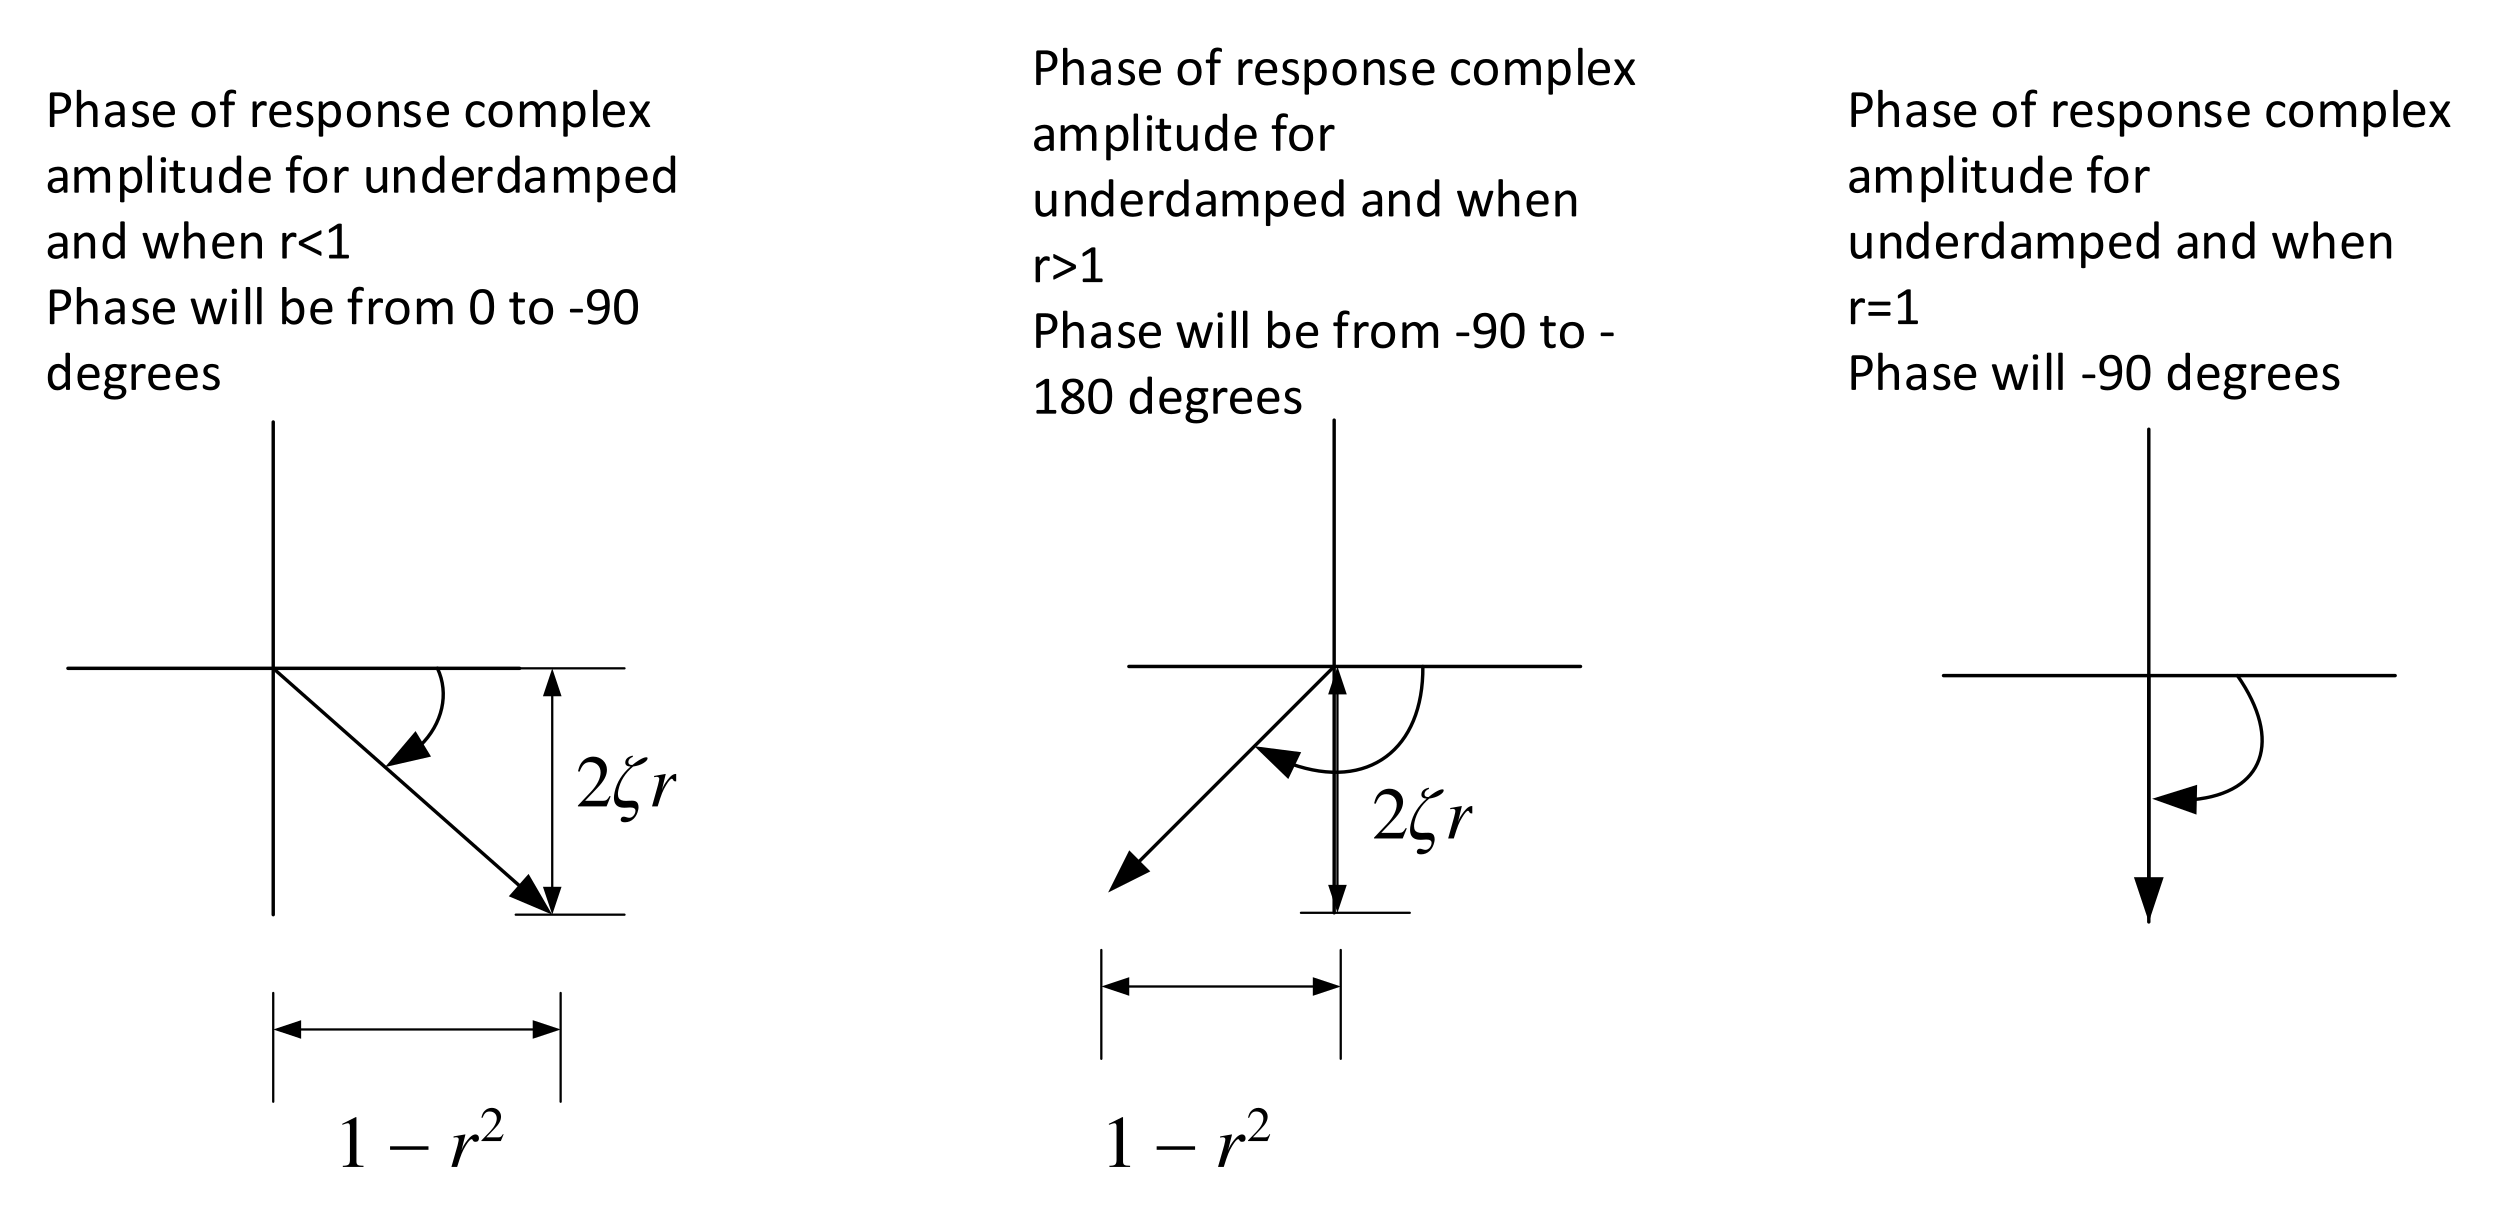 <?xml version="1.0" encoding="UTF-8"?>
<svg width="548" height="266" viewBox="0 0 548 266" xmlns="http://www.w3.org/2000/svg" xmlns:xlink="http://www.w3.org/1999/xlink">
 <defs>
  <g id="glyph-0-1">
   <path d="m7.656-2.203-0.203-0.094c-0.594 0.938-0.781 1.062-1.531 1.078h-3.859l2.703-2.844c1.438-1.5 2.078-2.719 2.078-3.984 0-1.609-1.312-2.859-2.984-2.859-0.891 0-1.734 0.359-2.328 1-0.516 0.547-0.75 1.062-1.031 2.219l0.344 0.078c0.641-1.578 1.203-2.094 2.328-2.094 1.375 0 2.281 0.922 2.281 2.266 0 1.281-0.75 2.766-2.094 4.203l-2.875 3.047v0.188h6.281z"/>
  </g>
  <g id="glyph-1-1">
   <path d="m4.469-11.141 0.062 0.281c-0.562 0.219-0.887 0.527-0.969 0.922-0.023 0.074-0.031 0.148-0.031 0.219 0 0.43 0.258 0.641 0.781 0.641 0.031 0 0.07-0.004 0.125-0.016 0.414-0.352 0.891-0.695 1.422-1.031 0.707-0.426 1.234-0.641 1.578-0.641 0.207 0 0.312 0.07 0.312 0.203 0 0.355-0.324 0.727-0.969 1.109-0.562 0.344-1.297 0.586-2.203 0.719-1.73 1.449-2.805 3.156-3.219 5.125-0.074 0.336-0.109 0.637-0.109 0.906 0 0.367 0.066 0.668 0.203 0.906 0.238 0.398 0.766 0.594 1.578 0.594 0.02 0 0.227-0.008 0.625-0.031 0.289-0.008 0.535-0.016 0.734-0.016 0.613 0 1.016 0.199 1.203 0.594 0.113 0.242 0.172 0.516 0.172 0.828 0 0.188-0.027 0.395-0.078 0.625-0.168 0.781-0.492 1.41-0.969 1.891-0.531 0.531-1.184 0.797-1.953 0.797-0.605 0-0.906-0.18-0.906-0.531 0-0.055 0.004-0.109 0.016-0.172 0.082-0.355 0.305-0.531 0.672-0.531 0.113 0 0.301 0.039 0.562 0.125 0.227 0.082 0.438 0.125 0.625 0.125 0.32 0 0.609-0.133 0.859-0.391 0.238-0.242 0.395-0.527 0.469-0.859 0.02-0.105 0.031-0.203 0.031-0.297 0-0.48-0.391-0.719-1.172-0.719-0.074 0-0.344 0.016-0.812 0.047-0.156 0.008-0.32 0.016-0.484 0.016-1.5 0-2.25-0.723-2.25-2.172 0-0.375 0.051-0.797 0.156-1.266 0.445-2.113 1.609-3.977 3.484-5.594-0.773-0.02-1.156-0.312-1.156-0.875 0-0.094 0.008-0.188 0.031-0.281 0.133-0.602 0.66-1.02 1.578-1.25z"/>
  </g>
  <g id="glyph-2-1">
   <path d="m1.953 0c0.844-2.75 1.109-3.422 1.859-4.656 0.547-0.906 0.984-1.406 1.25-1.406 0.109 0 0.172 0.062 0.266 0.219 0.125 0.281 0.25 0.359 0.578 0.359 0.484 0 0.734-0.281 0.734-0.797 0-0.484-0.297-0.828-0.75-0.828-0.375 0-0.812 0.234-1.234 0.672-0.656 0.703-1.297 1.625-1.562 2.281l-0.219 0.578 0.844-3.5-0.047-0.031c-1.172 0.203-1.312 0.234-2.5 0.438v0.266c0.359-0.062 0.422-0.078 0.547-0.078 0.359 0 0.578 0.156 0.578 0.453 0 0.219 0 0.219-0.266 1.328l-1.312 4.703z"/>
  </g>
  <g id="glyph-3-1">
   <path d="m1.938 0h4.531v-0.25c-1.266 0-1.531-0.172-1.547-0.953v-9.688l-0.141-0.031-2.953 1.469v0.234c0.641-0.25 1.031-0.359 1.188-0.359 0.344 0 0.484 0.234 0.484 0.75v7.328c-0.031 1.016-0.312 1.234-1.562 1.25z"/>
  </g>
  <g id="glyph-4-1">
   <path d="m8.719-3.75h-8.422v-0.766h8.422z"/>
  </g>
  <g id="glyph-5-1">
   <path d="m1.984 0c0.859-2.766 1.141-3.422 1.891-4.672 0.562-0.906 1-1.406 1.281-1.406 0.125 0 0.188 0.062 0.266 0.234 0.141 0.266 0.266 0.344 0.594 0.344 0.5 0 0.75-0.281 0.75-0.797 0-0.484-0.312-0.828-0.766-0.828-0.375 0-0.828 0.25-1.25 0.672-0.672 0.703-1.328 1.641-1.594 2.281l-0.234 0.578 0.875-3.5-0.047-0.031c-1.203 0.203-1.344 0.25-2.547 0.438v0.281c0.359-0.078 0.422-0.094 0.562-0.094 0.359 0 0.562 0.172 0.562 0.453 0 0.234 0 0.234-0.25 1.328l-1.344 4.719z"/>
  </g>
  <g id="glyph-6-1">
   <path d="m5.203-1.469-0.141-0.062c-0.406 0.625-0.531 0.703-1.047 0.719h-2.609l1.828-1.906c0.984-1 1.406-1.812 1.406-2.656 0-1.078-0.891-1.906-2.016-1.906-0.609 0-1.172 0.234-1.578 0.672-0.359 0.359-0.516 0.703-0.703 1.469l0.219 0.062c0.438-1.062 0.828-1.406 1.594-1.406 0.938 0 1.547 0.609 1.547 1.516 0 0.859-0.5 1.844-1.422 2.812l-1.953 2.031v0.125h4.266z"/>
  </g>
  <g id="glyph-7-1">
   <path d="m5.672-5.359c0 0.375-0.062 0.719-0.188 1.031-0.125 0.305-0.309 0.562-0.547 0.781-0.23 0.211-0.516 0.371-0.859 0.484-0.336 0.117-0.734 0.172-1.203 0.172h-0.859v2.734c0 0.031-0.012 0.062-0.031 0.094-0.012 0.023-0.039 0.039-0.078 0.047-0.031 0.012-0.086 0.02-0.156 0.031-0.062 0.008-0.141 0.016-0.234 0.016-0.105 0-0.188-0.008-0.25-0.016-0.062-0.012-0.117-0.02-0.156-0.031-0.031-0.008-0.059-0.023-0.078-0.047-0.012-0.031-0.016-0.062-0.016-0.094v-7c0-0.156 0.035-0.266 0.109-0.328 0.082-0.062 0.176-0.094 0.281-0.094h1.625c0.164 0 0.32 0.008 0.469 0.016 0.156 0.012 0.332 0.043 0.531 0.094 0.207 0.043 0.414 0.125 0.625 0.25 0.219 0.125 0.398 0.277 0.547 0.453 0.145 0.18 0.258 0.387 0.344 0.625 0.082 0.23 0.125 0.492 0.125 0.781zm-1.062 0.078c0-0.312-0.059-0.566-0.172-0.766-0.117-0.207-0.262-0.363-0.438-0.469-0.168-0.102-0.344-0.164-0.531-0.188-0.18-0.031-0.352-0.047-0.516-0.047h-0.938v3.047h0.906c0.301 0 0.551-0.035 0.75-0.109 0.207-0.082 0.379-0.191 0.516-0.328 0.133-0.145 0.238-0.312 0.312-0.5 0.07-0.195 0.109-0.41 0.109-0.641z"/>
  </g>
  <g id="glyph-7-2">
   <path d="m5.438-0.141c0 0.031-0.012 0.059-0.031 0.078-0.012 0.023-0.039 0.043-0.078 0.062-0.031 0.008-0.078 0.016-0.141 0.016-0.062 0.008-0.141 0.016-0.234 0.016s-0.172-0.008-0.234-0.016c-0.062 0-0.117-0.008-0.156-0.016-0.031-0.02-0.059-0.039-0.078-0.062-0.012-0.02-0.016-0.047-0.016-0.078v-3.094c0-0.301-0.027-0.539-0.078-0.719-0.043-0.188-0.109-0.348-0.203-0.484-0.086-0.133-0.199-0.234-0.344-0.297-0.137-0.07-0.297-0.109-0.484-0.109-0.25 0-0.496 0.09-0.734 0.266-0.242 0.168-0.496 0.418-0.766 0.75v3.688c0 0.031-0.012 0.059-0.031 0.078-0.012 0.023-0.031 0.043-0.062 0.062-0.031 0.008-0.078 0.016-0.141 0.016-0.062 0.008-0.148 0.016-0.25 0.016-0.094 0-0.172-0.008-0.234-0.016-0.062 0-0.117-0.008-0.156-0.016-0.031-0.02-0.059-0.039-0.078-0.062-0.012-0.02-0.016-0.047-0.016-0.078v-7.828c0-0.031 0.004-0.055 0.016-0.078 0.02-0.031 0.047-0.051 0.078-0.062 0.039-0.02 0.094-0.031 0.156-0.031 0.062-0.008 0.141-0.016 0.234-0.016 0.102 0 0.188 0.008 0.25 0.016 0.062 0 0.109 0.012 0.141 0.031 0.031 0.012 0.051 0.031 0.062 0.062 0.02 0.023 0.031 0.047 0.031 0.078v3.156c0.281-0.289 0.562-0.508 0.844-0.656 0.281-0.145 0.562-0.219 0.844-0.219 0.352 0 0.648 0.062 0.891 0.188 0.238 0.117 0.43 0.273 0.578 0.469 0.156 0.199 0.266 0.434 0.328 0.703 0.062 0.273 0.094 0.594 0.094 0.969z"/>
  </g>
  <g id="glyph-7-3">
   <path d="m4.875-0.141c0 0.043-0.016 0.078-0.047 0.109-0.031 0.023-0.078 0.035-0.141 0.047-0.055 0.008-0.133 0.016-0.234 0.016-0.105 0-0.188-0.008-0.25-0.016-0.055-0.012-0.094-0.023-0.125-0.047-0.031-0.031-0.047-0.066-0.047-0.109v-0.531c-0.23 0.25-0.484 0.445-0.766 0.578-0.281 0.133-0.578 0.203-0.891 0.203-0.281 0-0.539-0.039-0.766-0.109-0.219-0.07-0.414-0.176-0.578-0.312-0.156-0.133-0.277-0.301-0.359-0.5-0.086-0.195-0.125-0.426-0.125-0.688 0-0.289 0.055-0.547 0.172-0.766 0.125-0.219 0.297-0.398 0.516-0.547 0.227-0.145 0.504-0.254 0.828-0.328 0.332-0.07 0.707-0.109 1.125-0.109h0.719v-0.406c0-0.207-0.023-0.391-0.062-0.547-0.043-0.156-0.109-0.281-0.203-0.375-0.094-0.102-0.219-0.18-0.375-0.234-0.156-0.062-0.344-0.094-0.562-0.094-0.242 0-0.453 0.031-0.641 0.094-0.188 0.055-0.355 0.117-0.5 0.188-0.148 0.062-0.266 0.125-0.359 0.188-0.094 0.055-0.168 0.078-0.219 0.078-0.031 0-0.059-0.004-0.078-0.016-0.023-0.02-0.043-0.047-0.062-0.078-0.012-0.031-0.023-0.066-0.031-0.109-0.012-0.051-0.016-0.109-0.016-0.172 0-0.094 0.004-0.164 0.016-0.219 0.02-0.062 0.055-0.117 0.109-0.172 0.051-0.051 0.141-0.109 0.266-0.172 0.133-0.07 0.285-0.133 0.453-0.188 0.164-0.062 0.348-0.109 0.547-0.141 0.195-0.039 0.398-0.062 0.609-0.062 0.375 0 0.691 0.047 0.953 0.141 0.27 0.086 0.484 0.211 0.641 0.375 0.164 0.168 0.285 0.375 0.359 0.625 0.082 0.242 0.125 0.523 0.125 0.844zm-0.969-2.406h-0.828c-0.262 0-0.492 0.023-0.688 0.062-0.199 0.043-0.359 0.109-0.484 0.203-0.125 0.086-0.219 0.188-0.281 0.312s-0.094 0.266-0.094 0.422c0 0.281 0.082 0.508 0.25 0.672 0.176 0.156 0.422 0.234 0.734 0.234 0.258 0 0.492-0.062 0.703-0.188 0.219-0.133 0.445-0.336 0.688-0.609z"/>
  </g>
  <g id="glyph-7-4">
   <path d="m4.203-1.578c0 0.273-0.055 0.512-0.156 0.719-0.094 0.211-0.234 0.387-0.422 0.531-0.18 0.148-0.398 0.258-0.656 0.328-0.25 0.07-0.527 0.109-0.828 0.109-0.188 0-0.371-0.016-0.547-0.047-0.168-0.023-0.32-0.055-0.453-0.094-0.137-0.051-0.25-0.102-0.344-0.156-0.094-0.051-0.164-0.094-0.203-0.125-0.043-0.039-0.074-0.098-0.094-0.172-0.023-0.07-0.031-0.164-0.031-0.281 0-0.07 0.004-0.133 0.016-0.188 0.008-0.051 0.02-0.094 0.031-0.125 0.008-0.031 0.023-0.051 0.047-0.062 0.02-0.02 0.047-0.031 0.078-0.031 0.039 0 0.102 0.027 0.188 0.078 0.082 0.055 0.188 0.109 0.312 0.172s0.27 0.125 0.438 0.188c0.164 0.055 0.359 0.078 0.578 0.078 0.164 0 0.312-0.016 0.438-0.047 0.133-0.039 0.25-0.094 0.344-0.156 0.102-0.07 0.18-0.16 0.234-0.266 0.051-0.113 0.078-0.238 0.078-0.375 0-0.156-0.039-0.281-0.109-0.375-0.074-0.102-0.172-0.191-0.297-0.266-0.125-0.082-0.266-0.156-0.422-0.219s-0.32-0.125-0.484-0.188c-0.168-0.07-0.336-0.148-0.5-0.234-0.156-0.082-0.297-0.18-0.422-0.297-0.125-0.125-0.227-0.27-0.297-0.438-0.074-0.164-0.109-0.367-0.109-0.609 0-0.207 0.035-0.406 0.109-0.594 0.082-0.188 0.203-0.348 0.359-0.484 0.164-0.145 0.367-0.258 0.609-0.344 0.238-0.094 0.52-0.141 0.844-0.141 0.133 0 0.27 0.016 0.406 0.047 0.145 0.023 0.273 0.047 0.391 0.078 0.113 0.031 0.207 0.07 0.281 0.109 0.082 0.043 0.145 0.078 0.188 0.109 0.039 0.031 0.066 0.062 0.078 0.094 0.02 0.023 0.031 0.047 0.031 0.078 0.008 0.023 0.016 0.059 0.016 0.109 0.008 0.043 0.016 0.094 0.016 0.156s-0.008 0.121-0.016 0.172c0 0.043-0.012 0.078-0.031 0.109-0.012 0.031-0.027 0.059-0.047 0.078-0.012 0.012-0.031 0.016-0.062 0.016s-0.086-0.02-0.156-0.062c-0.062-0.039-0.148-0.086-0.25-0.141-0.105-0.051-0.23-0.098-0.375-0.141-0.137-0.039-0.297-0.062-0.484-0.062-0.168 0-0.312 0.023-0.438 0.062-0.125 0.031-0.23 0.086-0.312 0.156-0.074 0.062-0.133 0.141-0.172 0.234-0.043 0.094-0.062 0.199-0.062 0.312 0 0.156 0.035 0.289 0.109 0.391 0.082 0.094 0.188 0.184 0.312 0.266 0.125 0.074 0.266 0.141 0.422 0.203 0.164 0.062 0.332 0.133 0.5 0.203 0.164 0.062 0.328 0.137 0.484 0.219 0.164 0.086 0.312 0.184 0.438 0.297 0.125 0.117 0.223 0.258 0.297 0.422 0.07 0.168 0.109 0.367 0.109 0.594z"/>
  </g>
  <g id="glyph-7-5">
   <path d="m5.391-3.016c0 0.156-0.039 0.266-0.109 0.328-0.074 0.062-0.164 0.094-0.266 0.094h-3.453c0 0.293 0.023 0.559 0.078 0.797 0.062 0.23 0.16 0.434 0.297 0.609 0.145 0.168 0.328 0.297 0.547 0.391 0.219 0.086 0.484 0.125 0.797 0.125 0.25 0 0.473-0.02 0.672-0.062 0.195-0.039 0.363-0.086 0.5-0.141 0.145-0.051 0.266-0.098 0.359-0.141 0.094-0.039 0.16-0.062 0.203-0.062 0.031 0 0.055 0.012 0.078 0.031 0.02 0.012 0.035 0.031 0.047 0.062 0.008 0.023 0.016 0.059 0.016 0.109 0.008 0.055 0.016 0.109 0.016 0.172 0 0.055-0.008 0.102-0.016 0.141 0 0.031-0.008 0.062-0.016 0.094 0 0.031-0.008 0.059-0.016 0.078-0.012 0.023-0.027 0.047-0.047 0.078-0.023 0.023-0.09 0.059-0.203 0.109-0.105 0.043-0.242 0.09-0.406 0.141-0.168 0.043-0.359 0.078-0.578 0.109-0.219 0.039-0.453 0.062-0.703 0.062-0.438 0-0.824-0.059-1.156-0.172-0.324-0.125-0.594-0.305-0.812-0.547-0.219-0.238-0.387-0.535-0.5-0.891-0.117-0.363-0.172-0.785-0.172-1.266 0-0.445 0.055-0.852 0.172-1.219 0.113-0.363 0.281-0.672 0.5-0.922 0.227-0.25 0.5-0.441 0.812-0.578 0.312-0.133 0.66-0.203 1.047-0.203 0.414 0 0.77 0.07 1.062 0.203 0.289 0.137 0.531 0.32 0.719 0.547 0.188 0.219 0.32 0.48 0.406 0.781 0.082 0.305 0.125 0.625 0.125 0.969zm-0.969-0.281c0.008-0.508-0.105-0.906-0.344-1.188-0.23-0.289-0.578-0.438-1.047-0.438-0.242 0-0.449 0.047-0.625 0.141-0.18 0.086-0.328 0.199-0.453 0.344-0.117 0.148-0.211 0.32-0.281 0.516-0.062 0.199-0.102 0.406-0.109 0.625z"/>
  </g>
  <g id="glyph-7-7">
   <path d="m5.797-2.844c0 0.43-0.059 0.824-0.172 1.188-0.105 0.367-0.273 0.68-0.5 0.938-0.23 0.262-0.512 0.465-0.844 0.609-0.336 0.145-0.727 0.219-1.172 0.219-0.438 0-0.82-0.062-1.141-0.188-0.324-0.133-0.594-0.32-0.812-0.562-0.211-0.25-0.367-0.547-0.469-0.891-0.105-0.352-0.156-0.754-0.156-1.203 0-0.426 0.051-0.82 0.156-1.188 0.113-0.363 0.281-0.676 0.5-0.938 0.227-0.258 0.508-0.461 0.844-0.609 0.344-0.145 0.738-0.219 1.188-0.219 0.438 0 0.812 0.07 1.125 0.203 0.32 0.125 0.594 0.312 0.812 0.562 0.219 0.242 0.379 0.539 0.484 0.891 0.102 0.355 0.156 0.75 0.156 1.188zm-1.016 0.062c0-0.281-0.027-0.547-0.078-0.797-0.055-0.258-0.141-0.484-0.266-0.672-0.117-0.195-0.277-0.348-0.484-0.453-0.211-0.113-0.469-0.172-0.781-0.172-0.281 0-0.527 0.055-0.734 0.156-0.199 0.094-0.367 0.234-0.5 0.422-0.137 0.188-0.234 0.414-0.297 0.672-0.062 0.25-0.094 0.527-0.094 0.828 0 0.281 0.023 0.555 0.078 0.812 0.051 0.25 0.133 0.477 0.25 0.672 0.125 0.188 0.289 0.34 0.5 0.453 0.207 0.105 0.469 0.156 0.781 0.156 0.281 0 0.523-0.051 0.734-0.156 0.207-0.102 0.375-0.242 0.5-0.422 0.133-0.188 0.234-0.406 0.297-0.656 0.062-0.258 0.094-0.539 0.094-0.844z"/>
  </g>
  <g id="glyph-7-8">
   <path d="m3.781-7.594c0 0.074-0.008 0.137-0.016 0.188 0 0.043-0.008 0.078-0.016 0.109-0.012 0.023-0.027 0.039-0.047 0.047-0.012 0.012-0.027 0.016-0.047 0.016-0.031 0-0.07-0.004-0.109-0.016-0.043-0.02-0.094-0.039-0.156-0.062-0.055-0.02-0.121-0.039-0.203-0.062-0.074-0.02-0.168-0.031-0.281-0.031-0.137 0-0.258 0.027-0.359 0.078-0.105 0.043-0.188 0.117-0.25 0.219-0.062 0.094-0.109 0.227-0.141 0.391-0.023 0.156-0.031 0.352-0.031 0.578v0.562h1.172c0.031 0 0.055 0.012 0.078 0.031 0.02 0.012 0.039 0.031 0.062 0.062 0.02 0.031 0.035 0.074 0.047 0.125 0.008 0.055 0.016 0.117 0.016 0.188 0 0.148-0.023 0.25-0.062 0.312-0.031 0.062-0.078 0.094-0.141 0.094h-1.172v4.625c0 0.031-0.012 0.059-0.031 0.078-0.012 0.023-0.039 0.043-0.078 0.062-0.031 0.008-0.078 0.016-0.141 0.016-0.062 0.008-0.141 0.016-0.234 0.016s-0.172-0.008-0.234-0.016c-0.062 0-0.117-0.008-0.156-0.016-0.031-0.02-0.059-0.039-0.078-0.062-0.012-0.02-0.016-0.047-0.016-0.078v-4.625h-0.75c-0.062 0-0.109-0.031-0.141-0.094s-0.047-0.164-0.047-0.312v-0.188c0.008-0.051 0.02-0.094 0.031-0.125 0.02-0.031 0.039-0.051 0.062-0.062 0.031-0.02 0.062-0.031 0.094-0.031h0.75v-0.547c0-0.363 0.031-0.676 0.094-0.938 0.07-0.258 0.176-0.473 0.312-0.641 0.145-0.176 0.32-0.301 0.531-0.375 0.219-0.082 0.469-0.125 0.75-0.125 0.133 0 0.266 0.016 0.391 0.047 0.133 0.023 0.238 0.047 0.312 0.078 0.07 0.023 0.117 0.047 0.141 0.078 0.02 0.023 0.035 0.055 0.047 0.094 0.02 0.031 0.031 0.074 0.031 0.125 0.008 0.055 0.016 0.117 0.016 0.188z"/>
  </g>
  <g id="glyph-7-9">
   <path d="m3.984-5.078c0 0.086-0.008 0.156-0.016 0.219 0 0.062-0.008 0.109-0.016 0.141-0.012 0.031-0.027 0.059-0.047 0.078-0.023 0.012-0.047 0.016-0.078 0.016s-0.07-0.004-0.109-0.016c-0.043-0.02-0.094-0.035-0.156-0.047-0.055-0.02-0.117-0.035-0.188-0.047-0.074-0.02-0.152-0.031-0.234-0.031-0.094 0-0.188 0.023-0.281 0.062-0.094 0.031-0.195 0.094-0.297 0.188-0.105 0.086-0.215 0.203-0.328 0.359-0.117 0.148-0.242 0.328-0.375 0.547v3.469c0 0.031-0.012 0.059-0.031 0.078-0.012 0.023-0.031 0.043-0.062 0.062-0.031 0.008-0.078 0.016-0.141 0.016-0.062 0.008-0.148 0.016-0.25 0.016-0.094 0-0.172-0.008-0.234-0.016-0.062 0-0.117-0.008-0.156-0.016-0.031-0.02-0.059-0.039-0.078-0.062-0.012-0.02-0.016-0.047-0.016-0.078v-5.281c0-0.031 0.004-0.055 0.016-0.078 0.02-0.02 0.047-0.035 0.078-0.047 0.031-0.02 0.07-0.035 0.125-0.047 0.062-0.008 0.141-0.016 0.234-0.016 0.082 0 0.148 0.008 0.203 0.016 0.062 0.012 0.109 0.027 0.141 0.047 0.031 0.012 0.051 0.027 0.062 0.047 0.008 0.023 0.016 0.047 0.016 0.078v0.766c0.145-0.207 0.281-0.379 0.406-0.516 0.133-0.133 0.254-0.238 0.359-0.312 0.113-0.07 0.227-0.125 0.344-0.156 0.113-0.031 0.227-0.047 0.344-0.047 0.039 0 0.094 0.008 0.156 0.016 0.07 0 0.141 0.012 0.203 0.031 0.07 0.012 0.133 0.027 0.188 0.047 0.062 0.023 0.102 0.043 0.125 0.062 0.031 0.023 0.047 0.043 0.047 0.062 0.008 0.012 0.016 0.031 0.016 0.062 0.008 0.023 0.016 0.062 0.016 0.125 0.008 0.055 0.016 0.121 0.016 0.203z"/>
  </g>
  <g id="glyph-7-10">
   <path d="m5.75-2.859c0 0.461-0.055 0.871-0.156 1.234-0.094 0.367-0.242 0.68-0.438 0.938-0.188 0.25-0.43 0.449-0.719 0.594-0.281 0.133-0.605 0.203-0.969 0.203-0.156 0-0.305-0.016-0.438-0.047-0.137-0.031-0.266-0.078-0.391-0.141-0.125-0.07-0.25-0.156-0.375-0.25-0.125-0.102-0.262-0.223-0.406-0.359v2.641c0 0.031-0.012 0.055-0.031 0.078-0.012 0.02-0.031 0.035-0.062 0.047-0.031 0.02-0.078 0.035-0.141 0.047-0.062 0.008-0.148 0.016-0.25 0.016-0.094 0-0.172-0.008-0.234-0.016-0.062-0.012-0.117-0.027-0.156-0.047-0.031-0.012-0.059-0.027-0.078-0.047-0.012-0.023-0.016-0.047-0.016-0.078v-7.375c0-0.031 0.004-0.055 0.016-0.078 0.02-0.02 0.047-0.035 0.078-0.047 0.031-0.02 0.07-0.035 0.125-0.047 0.062-0.008 0.129-0.016 0.203-0.016 0.082 0 0.148 0.008 0.203 0.016 0.051 0.012 0.094 0.027 0.125 0.047 0.039 0.012 0.066 0.027 0.078 0.047 0.02 0.023 0.031 0.047 0.031 0.078v0.703c0.156-0.156 0.305-0.297 0.453-0.422 0.156-0.125 0.305-0.223 0.453-0.297 0.156-0.082 0.312-0.145 0.469-0.188 0.156-0.039 0.32-0.062 0.5-0.062 0.383 0 0.707 0.078 0.969 0.234 0.27 0.148 0.488 0.352 0.656 0.609 0.176 0.25 0.301 0.547 0.375 0.891 0.082 0.344 0.125 0.711 0.125 1.094zm-1.016 0.109c0-0.27-0.023-0.531-0.062-0.781-0.043-0.258-0.117-0.484-0.219-0.672-0.094-0.195-0.23-0.352-0.406-0.469-0.168-0.125-0.375-0.188-0.625-0.188-0.125 0-0.25 0.023-0.375 0.062-0.117 0.043-0.234 0.105-0.359 0.188-0.125 0.074-0.258 0.18-0.391 0.312-0.137 0.125-0.281 0.281-0.438 0.469v2.109c0.27 0.324 0.523 0.574 0.766 0.75 0.238 0.168 0.488 0.25 0.75 0.25 0.238 0 0.441-0.055 0.609-0.172 0.176-0.125 0.316-0.281 0.422-0.469 0.113-0.195 0.195-0.414 0.25-0.656 0.051-0.25 0.078-0.492 0.078-0.734z"/>
  </g>
  <g id="glyph-7-11">
   <path d="m5.438-0.141c0 0.031-0.012 0.059-0.031 0.078-0.012 0.023-0.039 0.043-0.078 0.062-0.031 0.008-0.078 0.016-0.141 0.016-0.062 0.008-0.141 0.016-0.234 0.016s-0.172-0.008-0.234-0.016c-0.062 0-0.117-0.008-0.156-0.016-0.031-0.02-0.059-0.039-0.078-0.062-0.012-0.02-0.016-0.047-0.016-0.078v-3.094c0-0.301-0.027-0.539-0.078-0.719-0.043-0.188-0.109-0.348-0.203-0.484-0.086-0.133-0.199-0.234-0.344-0.297-0.137-0.07-0.297-0.109-0.484-0.109-0.25 0-0.496 0.09-0.734 0.266-0.242 0.168-0.496 0.418-0.766 0.75v3.688c0 0.031-0.012 0.059-0.031 0.078-0.012 0.023-0.031 0.043-0.062 0.062-0.031 0.008-0.078 0.016-0.141 0.016-0.062 0.008-0.148 0.016-0.25 0.016-0.094 0-0.172-0.008-0.234-0.016-0.062 0-0.117-0.008-0.156-0.016-0.031-0.02-0.059-0.039-0.078-0.062-0.012-0.02-0.016-0.047-0.016-0.078v-5.281c0-0.031 0.004-0.055 0.016-0.078 0.02-0.02 0.047-0.035 0.078-0.047 0.031-0.02 0.07-0.035 0.125-0.047 0.062-0.008 0.141-0.016 0.234-0.016 0.082 0 0.148 0.008 0.203 0.016 0.062 0.012 0.109 0.027 0.141 0.047 0.031 0.012 0.051 0.027 0.062 0.047 0.008 0.023 0.016 0.047 0.016 0.078v0.703c0.301-0.332 0.598-0.578 0.891-0.734 0.289-0.156 0.586-0.234 0.891-0.234 0.352 0 0.648 0.062 0.891 0.188 0.238 0.117 0.43 0.273 0.578 0.469 0.156 0.199 0.266 0.434 0.328 0.703 0.062 0.273 0.094 0.594 0.094 0.969z"/>
  </g>
  <g id="glyph-7-12">
   <path d="m4.688-0.953c0 0.074-0.008 0.137-0.016 0.188 0 0.043-0.008 0.078-0.016 0.109-0.012 0.031-0.023 0.062-0.031 0.094-0.012 0.023-0.043 0.059-0.094 0.109-0.055 0.055-0.137 0.117-0.25 0.188-0.117 0.062-0.246 0.125-0.391 0.188-0.148 0.055-0.309 0.094-0.484 0.125-0.168 0.039-0.344 0.062-0.531 0.062-0.375 0-0.711-0.062-1-0.188-0.293-0.125-0.539-0.305-0.734-0.547-0.199-0.238-0.352-0.531-0.453-0.875-0.105-0.352-0.156-0.758-0.156-1.219 0-0.52 0.062-0.969 0.188-1.344s0.297-0.676 0.516-0.906c0.227-0.238 0.488-0.414 0.781-0.531 0.301-0.113 0.625-0.172 0.969-0.172 0.164 0 0.328 0.016 0.484 0.047 0.164 0.031 0.312 0.074 0.438 0.125 0.133 0.043 0.254 0.102 0.359 0.172 0.102 0.062 0.176 0.121 0.219 0.172 0.051 0.043 0.086 0.078 0.109 0.109 0.02 0.023 0.035 0.055 0.047 0.094 0.008 0.031 0.016 0.074 0.016 0.125 0.008 0.043 0.016 0.102 0.016 0.172 0 0.156-0.023 0.266-0.062 0.328-0.031 0.055-0.074 0.078-0.125 0.078-0.062 0-0.133-0.031-0.203-0.094-0.074-0.062-0.172-0.129-0.297-0.203-0.117-0.082-0.258-0.156-0.422-0.219-0.168-0.062-0.359-0.094-0.578-0.094-0.469 0-0.828 0.18-1.078 0.531-0.25 0.355-0.375 0.875-0.375 1.562 0 0.336 0.031 0.633 0.094 0.891 0.07 0.25 0.172 0.465 0.297 0.641 0.125 0.168 0.273 0.293 0.453 0.375 0.188 0.086 0.395 0.125 0.625 0.125 0.219 0 0.41-0.031 0.578-0.094 0.176-0.07 0.32-0.148 0.438-0.234 0.125-0.082 0.227-0.156 0.312-0.219 0.082-0.07 0.148-0.109 0.203-0.109 0.031 0 0.051 0.012 0.062 0.031 0.02 0.012 0.035 0.039 0.047 0.078 0.02 0.031 0.031 0.078 0.031 0.141 0.008 0.055 0.016 0.117 0.016 0.188z"/>
  </g>
  <g id="glyph-7-13">
   <path d="m8.719-0.141c0 0.031-0.012 0.059-0.031 0.078-0.012 0.023-0.039 0.043-0.078 0.062-0.031 0.008-0.078 0.016-0.141 0.016-0.062 0.008-0.141 0.016-0.234 0.016s-0.172-0.008-0.234-0.016c-0.062 0-0.117-0.008-0.156-0.016-0.031-0.02-0.059-0.039-0.078-0.062-0.012-0.02-0.016-0.047-0.016-0.078v-3.219c0-0.219-0.023-0.414-0.062-0.594-0.043-0.188-0.105-0.348-0.188-0.484-0.086-0.133-0.195-0.234-0.328-0.297-0.137-0.07-0.293-0.109-0.469-0.109-0.219 0-0.445 0.09-0.672 0.266-0.219 0.168-0.465 0.418-0.734 0.75v3.688c0 0.031-0.012 0.059-0.031 0.078-0.012 0.023-0.039 0.043-0.078 0.062-0.031 0.008-0.078 0.016-0.141 0.016-0.062 0.008-0.141 0.016-0.234 0.016s-0.172-0.008-0.234-0.016c-0.062 0-0.117-0.008-0.156-0.016-0.043-0.02-0.07-0.039-0.078-0.062-0.012-0.02-0.016-0.047-0.016-0.078v-3.219c0-0.219-0.023-0.414-0.062-0.594-0.043-0.188-0.109-0.348-0.203-0.484-0.086-0.133-0.195-0.234-0.328-0.297-0.125-0.07-0.277-0.109-0.453-0.109-0.23 0-0.461 0.09-0.688 0.266-0.219 0.168-0.465 0.418-0.734 0.75v3.688c0 0.031-0.012 0.059-0.031 0.078-0.012 0.023-0.031 0.043-0.062 0.062-0.031 0.008-0.078 0.016-0.141 0.016-0.062 0.008-0.148 0.016-0.25 0.016-0.094 0-0.172-0.008-0.234-0.016-0.062 0-0.117-0.008-0.156-0.016-0.031-0.02-0.059-0.039-0.078-0.062-0.012-0.02-0.016-0.047-0.016-0.078v-5.281c0-0.031 0.004-0.055 0.016-0.078 0.02-0.02 0.047-0.035 0.078-0.047 0.031-0.02 0.07-0.035 0.125-0.047 0.062-0.008 0.141-0.016 0.234-0.016 0.082 0 0.148 0.008 0.203 0.016 0.062 0.012 0.109 0.027 0.141 0.047 0.031 0.012 0.051 0.027 0.062 0.047 0.008 0.023 0.016 0.047 0.016 0.078v0.703c0.301-0.332 0.586-0.578 0.859-0.734 0.281-0.156 0.566-0.234 0.859-0.234 0.219 0 0.41 0.027 0.578 0.078 0.176 0.055 0.332 0.125 0.469 0.219 0.133 0.094 0.25 0.203 0.344 0.328s0.172 0.266 0.234 0.422c0.176-0.188 0.344-0.348 0.5-0.484 0.156-0.133 0.305-0.242 0.453-0.328 0.145-0.082 0.285-0.141 0.422-0.172 0.145-0.039 0.285-0.062 0.422-0.062 0.344 0 0.629 0.062 0.859 0.188 0.227 0.117 0.41 0.273 0.547 0.469 0.145 0.199 0.25 0.434 0.312 0.703 0.062 0.273 0.094 0.555 0.094 0.844z"/>
  </g>
  <g id="glyph-7-14">
   <path d="m1.859-0.141c0 0.031-0.012 0.059-0.031 0.078-0.012 0.023-0.031 0.043-0.062 0.062-0.031 0.008-0.078 0.016-0.141 0.016-0.062 0.008-0.148 0.016-0.25 0.016-0.094 0-0.172-0.008-0.234-0.016-0.062 0-0.117-0.008-0.156-0.016-0.031-0.02-0.059-0.039-0.078-0.062-0.012-0.02-0.016-0.047-0.016-0.078v-7.828c0-0.031 0.004-0.055 0.016-0.078 0.02-0.031 0.047-0.051 0.078-0.062 0.039-0.02 0.094-0.031 0.156-0.031 0.062-0.008 0.141-0.016 0.234-0.016 0.102 0 0.188 0.008 0.25 0.016 0.062 0 0.109 0.012 0.141 0.031 0.031 0.012 0.051 0.031 0.062 0.062 0.02 0.023 0.031 0.047 0.031 0.078z"/>
  </g>
  <g id="glyph-7-15">
   <path d="m4.891-0.266c0.031 0.062 0.047 0.117 0.047 0.156 0 0.031-0.023 0.059-0.062 0.078-0.031 0.023-0.09 0.035-0.172 0.047-0.074 0.008-0.168 0.016-0.281 0.016-0.117 0-0.211-0.008-0.281-0.016-0.074 0-0.133-0.008-0.172-0.016-0.031-0.02-0.062-0.039-0.094-0.062-0.023-0.02-0.039-0.039-0.047-0.062l-1.266-2.094-1.266 2.094c-0.012 0.023-0.027 0.043-0.047 0.062-0.023 0.023-0.055 0.043-0.094 0.062-0.043 0.008-0.102 0.016-0.172 0.016-0.062 0.008-0.148 0.016-0.25 0.016-0.117 0-0.211-0.008-0.281-0.016-0.074-0.012-0.133-0.023-0.172-0.047-0.031-0.02-0.047-0.047-0.047-0.078 0.008-0.039 0.031-0.094 0.062-0.156l1.641-2.562-1.547-2.484c-0.031-0.051-0.055-0.094-0.062-0.125 0-0.039 0.02-0.07 0.062-0.094 0.039-0.031 0.098-0.051 0.172-0.062 0.07-0.008 0.172-0.016 0.297-0.016 0.113 0 0.203 0.008 0.266 0.016 0.07 0.012 0.129 0.023 0.172 0.031 0.039 0.012 0.066 0.027 0.078 0.047 0.02 0.023 0.039 0.043 0.062 0.062l1.203 1.969 1.219-1.969c0.008-0.02 0.023-0.039 0.047-0.062 0.02-0.02 0.047-0.035 0.078-0.047 0.031-0.008 0.078-0.02 0.141-0.031 0.062-0.008 0.145-0.016 0.25-0.016 0.113 0 0.207 0.008 0.281 0.016 0.07 0.012 0.125 0.027 0.156 0.047 0.039 0.023 0.055 0.055 0.047 0.094 0 0.043-0.016 0.09-0.047 0.141l-1.547 2.453z"/>
  </g>
  <g id="glyph-7-16">
   <path d="m5.422-0.141c0 0.031-0.012 0.059-0.031 0.078-0.012 0.023-0.031 0.043-0.062 0.062-0.031 0.008-0.078 0.016-0.141 0.016-0.055 0.008-0.117 0.016-0.188 0.016-0.086 0-0.156-0.008-0.219-0.016-0.055 0-0.102-0.008-0.141-0.016-0.031-0.02-0.059-0.039-0.078-0.062-0.012-0.02-0.016-0.047-0.016-0.078v-0.703c-0.273 0.305-0.559 0.539-0.859 0.703-0.305 0.164-0.633 0.25-0.984 0.25-0.387 0-0.715-0.074-0.984-0.219-0.273-0.156-0.496-0.359-0.672-0.609-0.168-0.258-0.293-0.562-0.375-0.906-0.074-0.344-0.109-0.707-0.109-1.094 0-0.457 0.047-0.867 0.141-1.234 0.102-0.363 0.25-0.672 0.438-0.922 0.195-0.258 0.438-0.457 0.719-0.594 0.281-0.145 0.609-0.219 0.984-0.219 0.301 0 0.578 0.07 0.828 0.203 0.258 0.137 0.516 0.336 0.766 0.594v-3.062c0-0.031 0.004-0.055 0.016-0.078 0.02-0.02 0.047-0.035 0.078-0.047 0.039-0.02 0.094-0.035 0.156-0.047 0.062-0.008 0.141-0.016 0.234-0.016s0.172 0.008 0.234 0.016c0.062 0.012 0.109 0.027 0.141 0.047 0.039 0.012 0.07 0.027 0.094 0.047 0.02 0.023 0.031 0.047 0.031 0.078zm-0.984-3.719c-0.262-0.32-0.516-0.566-0.766-0.734-0.242-0.176-0.492-0.266-0.75-0.266-0.25 0-0.465 0.062-0.641 0.188-0.168 0.117-0.305 0.273-0.406 0.469-0.105 0.188-0.184 0.402-0.234 0.641-0.055 0.242-0.078 0.484-0.078 0.734 0 0.273 0.02 0.531 0.062 0.781 0.039 0.25 0.113 0.477 0.219 0.672 0.102 0.199 0.238 0.359 0.406 0.484 0.164 0.117 0.375 0.172 0.625 0.172 0.133 0 0.258-0.016 0.375-0.047 0.113-0.039 0.234-0.098 0.359-0.172 0.125-0.082 0.254-0.188 0.391-0.312 0.145-0.133 0.289-0.301 0.438-0.5z"/>
  </g>
  <g id="glyph-7-17">
   <path d="m8.281-5.438c0 0.031-0.008 0.07-0.016 0.109-0.012 0.031-0.027 0.078-0.047 0.141l-1.547 5.016c-0.012 0.043-0.031 0.078-0.062 0.109-0.023 0.023-0.059 0.043-0.109 0.062-0.043 0.008-0.105 0.016-0.188 0.016-0.074 0.008-0.168 0.016-0.281 0.016-0.125 0-0.23-0.008-0.312-0.016-0.074 0-0.137-0.008-0.188-0.016-0.055-0.02-0.09-0.047-0.109-0.078-0.023-0.031-0.039-0.062-0.047-0.094l-1.109-3.828-0.016-0.062-0.016 0.062-1.016 3.828c-0.023 0.043-0.043 0.078-0.062 0.109-0.023 0.023-0.059 0.043-0.109 0.062-0.055 0.008-0.121 0.016-0.203 0.016-0.086 0.008-0.184 0.016-0.297 0.016-0.117 0-0.215-0.008-0.297-0.016-0.074 0-0.137-0.008-0.188-0.016-0.043-0.02-0.078-0.047-0.109-0.078-0.023-0.031-0.039-0.062-0.047-0.094l-1.547-5.016c-0.023-0.062-0.039-0.109-0.047-0.141v-0.109c0-0.031 0.004-0.055 0.016-0.078 0.02-0.02 0.047-0.035 0.078-0.047 0.039-0.02 0.094-0.031 0.156-0.031 0.062-0.008 0.141-0.016 0.234-0.016 0.102 0 0.188 0.008 0.25 0.016 0.07 0.012 0.125 0.023 0.156 0.031 0.039 0.012 0.066 0.031 0.078 0.062 0.02 0.023 0.035 0.047 0.047 0.078l1.266 4.359 0.016 0.047 0.016-0.047 1.156-4.359c0.008-0.031 0.02-0.055 0.031-0.078 0.02-0.031 0.047-0.051 0.078-0.062 0.039-0.008 0.094-0.02 0.156-0.031 0.062-0.008 0.141-0.016 0.234-0.016s0.172 0.008 0.234 0.016c0.062 0.012 0.109 0.023 0.141 0.031 0.039 0.012 0.066 0.031 0.078 0.062 0.02 0.023 0.031 0.047 0.031 0.078l1.266 4.359 0.016 0.047v-0.047l1.25-4.359c0.008-0.031 0.02-0.055 0.031-0.078 0.02-0.031 0.051-0.051 0.094-0.062 0.039-0.008 0.094-0.02 0.156-0.031 0.062-0.008 0.145-0.016 0.25-0.016 0.094 0 0.164 0.008 0.219 0.016 0.062 0 0.109 0.012 0.141 0.031 0.031 0.012 0.051 0.027 0.062 0.047 0.02 0.023 0.031 0.047 0.031 0.078z"/>
  </g>
  <g id="glyph-7-18">
   <path d="m5.391-0.953c0 0.105-0.008 0.188-0.016 0.25-0.012 0.055-0.027 0.094-0.047 0.125-0.023 0.023-0.047 0.031-0.078 0.031-0.023-0.008-0.055-0.023-0.094-0.047l-4.625-2.328c-0.043-0.02-0.074-0.066-0.094-0.141-0.023-0.07-0.031-0.18-0.031-0.328v-0.172c0.008-0.051 0.02-0.094 0.031-0.125l0.047-0.094c0.02-0.031 0.039-0.051 0.062-0.062l4.609-2.312c0.082-0.039 0.141-0.035 0.172 0.016 0.039 0.043 0.062 0.152 0.062 0.328 0 0.117-0.008 0.211-0.016 0.281 0 0.062-0.012 0.117-0.031 0.156-0.012 0.043-0.031 0.074-0.062 0.094-0.023 0.023-0.055 0.043-0.094 0.062l-3.781 1.844 3.75 1.828c0.051 0.023 0.094 0.043 0.125 0.062 0.031 0.023 0.051 0.055 0.062 0.094 0.02 0.043 0.031 0.102 0.031 0.172 0.008 0.062 0.016 0.152 0.016 0.266z"/>
  </g>
  <g id="glyph-7-19">
   <path d="m5.438-0.406c0 0.086-0.012 0.152-0.031 0.203-0.012 0.043-0.027 0.078-0.047 0.109-0.012 0.031-0.031 0.059-0.062 0.078-0.023 0.012-0.047 0.016-0.078 0.016h-3.953c-0.031 0-0.059-0.004-0.078-0.016-0.023-0.02-0.047-0.047-0.078-0.078-0.023-0.031-0.039-0.066-0.047-0.109-0.012-0.051-0.016-0.117-0.016-0.203 0-0.062 0.004-0.117 0.016-0.172 0.008-0.051 0.023-0.094 0.047-0.125 0.02-0.031 0.039-0.055 0.062-0.078 0.031-0.02 0.062-0.031 0.094-0.031h1.578v-5.766l-1.469 0.875c-0.074 0.043-0.137 0.07-0.188 0.078-0.043 0-0.078-0.008-0.109-0.031-0.023-0.031-0.039-0.07-0.047-0.125-0.012-0.062-0.016-0.133-0.016-0.219v-0.172c0.008-0.051 0.02-0.094 0.031-0.125 0.02-0.031 0.039-0.055 0.062-0.078l0.078-0.078 1.75-1.109c0.008-0.008 0.023-0.02 0.047-0.031 0.031-0.008 0.062-0.016 0.094-0.016 0.039-0.008 0.082-0.016 0.125-0.016 0.051-0.008 0.109-0.016 0.172-0.016 0.094 0 0.172 0.008 0.234 0.016 0.062 0.012 0.109 0.023 0.141 0.031 0.039 0.012 0.066 0.031 0.078 0.062 0.008 0.023 0.016 0.043 0.016 0.062v6.656h1.375c0.031 0 0.055 0.012 0.078 0.031 0.031 0.023 0.055 0.047 0.078 0.078 0.02 0.031 0.035 0.074 0.047 0.125 0.008 0.055 0.016 0.109 0.016 0.172z"/>
  </g>
  <g id="glyph-7-20">
   <path d="m1.859-0.141c0 0.031-0.012 0.059-0.031 0.078-0.012 0.023-0.031 0.043-0.062 0.062-0.031 0.008-0.078 0.016-0.141 0.016-0.062 0.008-0.148 0.016-0.25 0.016-0.094 0-0.172-0.008-0.234-0.016-0.062 0-0.117-0.008-0.156-0.016-0.031-0.02-0.059-0.039-0.078-0.062-0.012-0.02-0.016-0.047-0.016-0.078v-5.281c0-0.031 0.004-0.055 0.016-0.078 0.02-0.02 0.047-0.035 0.078-0.047 0.039-0.02 0.094-0.035 0.156-0.047 0.062-0.008 0.141-0.016 0.234-0.016 0.102 0 0.188 0.008 0.25 0.016 0.062 0.012 0.109 0.027 0.141 0.047 0.031 0.012 0.051 0.027 0.062 0.047 0.02 0.023 0.031 0.047 0.031 0.078zm0.109-7.062c0 0.23-0.043 0.387-0.125 0.469-0.086 0.086-0.242 0.125-0.469 0.125-0.23 0-0.387-0.039-0.469-0.125-0.086-0.082-0.125-0.234-0.125-0.453 0-0.227 0.039-0.383 0.125-0.469 0.082-0.082 0.242-0.125 0.484-0.125 0.219 0 0.367 0.043 0.453 0.125 0.082 0.086 0.125 0.234 0.125 0.453z"/>
  </g>
  <g id="glyph-7-21">
   <path d="m5.75-2.859c0 0.461-0.055 0.871-0.156 1.234-0.094 0.367-0.242 0.68-0.438 0.938-0.188 0.262-0.422 0.461-0.703 0.594-0.281 0.133-0.605 0.203-0.969 0.203-0.168 0-0.324-0.016-0.469-0.047-0.148-0.031-0.289-0.082-0.422-0.156-0.137-0.082-0.273-0.176-0.406-0.281-0.137-0.113-0.281-0.254-0.438-0.422v0.656c0 0.031-0.012 0.059-0.031 0.078-0.012 0.023-0.039 0.043-0.078 0.062-0.031 0.008-0.074 0.016-0.125 0.016-0.055 0.008-0.121 0.016-0.203 0.016-0.074 0-0.141-0.008-0.203-0.016-0.055 0-0.094-0.008-0.125-0.016-0.031-0.02-0.059-0.039-0.078-0.062-0.012-0.02-0.016-0.047-0.016-0.078v-7.828c0-0.031 0.004-0.055 0.016-0.078 0.02-0.031 0.047-0.051 0.078-0.062 0.039-0.02 0.094-0.031 0.156-0.031 0.062-0.008 0.141-0.016 0.234-0.016 0.102 0 0.188 0.008 0.25 0.016 0.062 0 0.109 0.012 0.141 0.031 0.031 0.012 0.051 0.031 0.062 0.062 0.02 0.023 0.031 0.047 0.031 0.078v3.156c0.156-0.164 0.305-0.301 0.453-0.406 0.145-0.113 0.285-0.203 0.422-0.266 0.145-0.07 0.285-0.125 0.422-0.156 0.145-0.031 0.297-0.047 0.453-0.047 0.383 0 0.711 0.078 0.984 0.234 0.27 0.148 0.488 0.352 0.656 0.609 0.176 0.262 0.301 0.562 0.375 0.906 0.082 0.344 0.125 0.703 0.125 1.078zm-1.016 0.109c0-0.258-0.023-0.516-0.062-0.766-0.043-0.258-0.117-0.488-0.219-0.688-0.105-0.195-0.242-0.352-0.406-0.469-0.168-0.125-0.375-0.188-0.625-0.188-0.125 0-0.25 0.023-0.375 0.062-0.117 0.031-0.234 0.09-0.359 0.172-0.125 0.086-0.258 0.195-0.391 0.328-0.137 0.125-0.281 0.281-0.438 0.469v2.109c0.27 0.324 0.523 0.574 0.766 0.75 0.238 0.168 0.488 0.25 0.75 0.25 0.25 0 0.457-0.055 0.625-0.172 0.176-0.125 0.316-0.281 0.422-0.469 0.102-0.195 0.18-0.414 0.234-0.656 0.051-0.238 0.078-0.484 0.078-0.734z"/>
  </g>
  <g id="glyph-7-22">
   <path d="m5.672-3.812c0 0.586-0.047 1.117-0.141 1.594-0.094 0.48-0.25 0.898-0.469 1.25-0.211 0.344-0.484 0.609-0.828 0.797s-0.766 0.281-1.266 0.281c-0.48 0-0.887-0.086-1.219-0.25-0.324-0.176-0.586-0.426-0.781-0.75-0.199-0.332-0.34-0.738-0.422-1.219-0.086-0.488-0.125-1.047-0.125-1.672 0-0.57 0.047-1.098 0.141-1.578 0.094-0.488 0.242-0.906 0.453-1.25 0.219-0.344 0.5-0.609 0.844-0.797s0.766-0.281 1.266-0.281c0.477 0 0.879 0.086 1.203 0.25 0.32 0.168 0.582 0.418 0.781 0.75 0.207 0.336 0.352 0.742 0.438 1.219 0.082 0.48 0.125 1.031 0.125 1.656zm-1.031 0.078c0-0.383-0.016-0.723-0.047-1.016-0.031-0.301-0.074-0.566-0.125-0.797-0.055-0.238-0.121-0.441-0.203-0.609-0.086-0.164-0.184-0.301-0.297-0.406-0.117-0.102-0.25-0.18-0.406-0.234-0.148-0.051-0.312-0.078-0.5-0.078-0.336 0-0.605 0.078-0.812 0.234-0.211 0.156-0.375 0.375-0.5 0.656-0.117 0.273-0.195 0.59-0.234 0.953-0.043 0.367-0.062 0.762-0.062 1.188 0 0.562 0.023 1.043 0.078 1.438 0.062 0.398 0.156 0.719 0.281 0.969 0.133 0.25 0.301 0.434 0.5 0.547 0.195 0.117 0.438 0.172 0.719 0.172 0.219 0 0.406-0.031 0.562-0.094 0.164-0.07 0.305-0.172 0.422-0.297 0.125-0.133 0.223-0.297 0.297-0.484 0.082-0.188 0.145-0.391 0.188-0.609 0.051-0.219 0.086-0.457 0.109-0.719 0.02-0.258 0.031-0.531 0.031-0.812z"/>
  </g>
  <g id="glyph-7-23">
   <path d="m3.641-0.531c0 0.117-0.012 0.203-0.031 0.266-0.012 0.062-0.031 0.109-0.062 0.141s-0.078 0.062-0.141 0.094-0.137 0.051-0.219 0.062c-0.074 0.02-0.156 0.035-0.25 0.047-0.094 0.008-0.184 0.016-0.266 0.016-0.281 0-0.523-0.039-0.719-0.109-0.188-0.07-0.344-0.18-0.469-0.328-0.125-0.145-0.219-0.328-0.281-0.547-0.055-0.227-0.078-0.492-0.078-0.797v-3.078h-0.734c-0.062 0-0.117-0.031-0.156-0.094-0.031-0.062-0.047-0.164-0.047-0.312 0-0.07 0.004-0.133 0.016-0.188 0.008-0.051 0.02-0.094 0.031-0.125 0.02-0.031 0.039-0.051 0.062-0.062 0.031-0.02 0.062-0.031 0.094-0.031h0.734v-1.25c0-0.031 0.004-0.055 0.016-0.078 0.02-0.02 0.047-0.035 0.078-0.047 0.039-0.02 0.094-0.035 0.156-0.047 0.062-0.008 0.141-0.016 0.234-0.016s0.172 0.008 0.234 0.016c0.062 0.012 0.109 0.027 0.141 0.047 0.039 0.012 0.066 0.027 0.078 0.047 0.02 0.023 0.031 0.047 0.031 0.078v1.25h1.359c0.031 0 0.055 0.012 0.078 0.031 0.02 0.012 0.035 0.031 0.047 0.062 0.02 0.031 0.035 0.074 0.047 0.125 0.008 0.055 0.016 0.117 0.016 0.188 0 0.148-0.023 0.25-0.062 0.312-0.031 0.062-0.074 0.094-0.125 0.094h-1.359v2.938c0 0.367 0.051 0.641 0.156 0.828 0.113 0.18 0.305 0.266 0.578 0.266 0.094 0 0.172-0.004 0.234-0.016 0.07-0.02 0.133-0.039 0.188-0.062 0.062-0.02 0.109-0.035 0.141-0.047 0.039-0.02 0.078-0.031 0.109-0.031 0.02 0 0.039 0.008 0.062 0.016 0.02 0.012 0.031 0.031 0.031 0.062 0.008 0.023 0.02 0.059 0.031 0.109 0.008 0.043 0.016 0.102 0.016 0.172z"/>
  </g>
  <g id="glyph-7-24">
   <path d="m3.266-2.953c0 0.148-0.016 0.25-0.047 0.312-0.031 0.055-0.086 0.078-0.156 0.078h-2.453c-0.062 0-0.117-0.023-0.156-0.078-0.031-0.062-0.047-0.164-0.047-0.312 0-0.156 0.016-0.258 0.047-0.312 0.039-0.062 0.094-0.094 0.156-0.094h2.453c0.031 0 0.055 0.008 0.078 0.016 0.031 0.012 0.051 0.039 0.062 0.078 0.02 0.031 0.035 0.074 0.047 0.125 0.008 0.043 0.016 0.105 0.016 0.188z"/>
  </g>
  <g id="glyph-7-25">
   <path d="m5.469-4.094c0 0.336-0.023 0.668-0.062 1-0.031 0.336-0.094 0.656-0.188 0.969s-0.227 0.605-0.391 0.875c-0.156 0.273-0.355 0.512-0.594 0.719-0.242 0.199-0.527 0.355-0.859 0.469-0.324 0.113-0.703 0.172-1.141 0.172-0.168 0-0.336-0.012-0.5-0.031-0.156-0.023-0.297-0.047-0.422-0.078s-0.23-0.062-0.312-0.094c-0.086-0.039-0.148-0.078-0.188-0.109-0.043-0.039-0.074-0.086-0.094-0.141-0.012-0.062-0.016-0.145-0.016-0.25v-0.203c0.008-0.051 0.02-0.086 0.031-0.109 0.008-0.031 0.023-0.051 0.047-0.062 0.02-0.008 0.047-0.016 0.078-0.016 0.039 0 0.098 0.016 0.172 0.047 0.082 0.031 0.18 0.062 0.297 0.094 0.125 0.031 0.266 0.062 0.422 0.094 0.164 0.031 0.348 0.047 0.547 0.047 0.375 0 0.695-0.07 0.969-0.219 0.281-0.145 0.504-0.336 0.672-0.578 0.176-0.25 0.305-0.535 0.391-0.859 0.082-0.332 0.129-0.676 0.141-1.031-0.211 0.117-0.461 0.219-0.75 0.312-0.293 0.094-0.625 0.141-1 0.141-0.418 0-0.773-0.055-1.062-0.172-0.281-0.113-0.512-0.27-0.688-0.469-0.18-0.195-0.305-0.43-0.375-0.703-0.074-0.27-0.109-0.57-0.109-0.906 0-0.332 0.047-0.648 0.141-0.953 0.102-0.301 0.254-0.566 0.453-0.797 0.207-0.227 0.473-0.41 0.797-0.547 0.32-0.133 0.707-0.203 1.156-0.203 0.312 0 0.586 0.043 0.828 0.125 0.25 0.074 0.461 0.188 0.641 0.344 0.176 0.148 0.328 0.328 0.453 0.547 0.125 0.211 0.223 0.449 0.297 0.719 0.082 0.262 0.141 0.555 0.172 0.875 0.031 0.312 0.047 0.641 0.047 0.984zm-1.016-0.109c0-0.5-0.039-0.922-0.109-1.266-0.062-0.344-0.164-0.617-0.297-0.828-0.125-0.207-0.281-0.359-0.469-0.453s-0.402-0.141-0.641-0.141c-0.262 0-0.48 0.047-0.656 0.141-0.18 0.094-0.324 0.219-0.438 0.375-0.117 0.148-0.203 0.32-0.266 0.516-0.055 0.199-0.078 0.402-0.078 0.609 0 0.23 0.02 0.438 0.062 0.625 0.051 0.188 0.129 0.352 0.234 0.484 0.113 0.137 0.258 0.242 0.438 0.312 0.176 0.074 0.395 0.109 0.656 0.109 0.289 0 0.57-0.039 0.844-0.125 0.281-0.094 0.52-0.211 0.719-0.359z"/>
  </g>
  <g id="glyph-7-26">
   <path d="m5.422-0.141c0 0.031-0.012 0.059-0.031 0.078-0.012 0.023-0.039 0.043-0.078 0.062-0.031 0.008-0.078 0.016-0.141 0.016-0.055 0.008-0.121 0.016-0.203 0.016-0.086 0-0.156-0.008-0.219-0.016-0.055 0-0.094-0.008-0.125-0.016-0.031-0.02-0.059-0.039-0.078-0.062-0.012-0.02-0.016-0.047-0.016-0.078v-0.703c-0.305 0.336-0.602 0.578-0.891 0.734-0.293 0.145-0.59 0.219-0.891 0.219-0.344 0-0.641-0.059-0.891-0.172-0.242-0.113-0.434-0.27-0.578-0.469-0.148-0.207-0.25-0.441-0.312-0.703-0.062-0.27-0.094-0.598-0.094-0.984v-3.203c0-0.031 0.004-0.055 0.016-0.078 0.008-0.02 0.035-0.035 0.078-0.047 0.039-0.02 0.094-0.035 0.156-0.047 0.062-0.008 0.141-0.016 0.234-0.016s0.172 0.008 0.234 0.016c0.062 0.012 0.109 0.027 0.141 0.047 0.039 0.012 0.066 0.027 0.078 0.047 0.02 0.023 0.031 0.047 0.031 0.078v3.078c0 0.305 0.02 0.547 0.062 0.734 0.039 0.188 0.109 0.352 0.203 0.484 0.094 0.125 0.207 0.227 0.344 0.297 0.145 0.074 0.312 0.109 0.5 0.109 0.238 0 0.477-0.082 0.719-0.25 0.238-0.176 0.492-0.43 0.766-0.766v-3.688c0-0.031 0.004-0.055 0.016-0.078 0.02-0.02 0.047-0.035 0.078-0.047 0.039-0.02 0.094-0.035 0.156-0.047 0.062-0.008 0.141-0.016 0.234-0.016s0.172 0.008 0.234 0.016c0.062 0.012 0.109 0.027 0.141 0.047 0.039 0.012 0.07 0.027 0.094 0.047 0.02 0.023 0.031 0.047 0.031 0.078z"/>
  </g>
  <g id="glyph-7-27">
   <path d="m5.578-3.359c0 0.062-0.008 0.121-0.016 0.172 0 0.055-0.012 0.102-0.031 0.141-0.012 0.043-0.027 0.074-0.047 0.094-0.012 0.023-0.031 0.039-0.062 0.047l-4.594 2.312c-0.043 0.023-0.078 0.039-0.109 0.047-0.031 0-0.059-0.016-0.078-0.047-0.023-0.031-0.039-0.07-0.047-0.125v-0.219-0.266c0.008-0.062 0.02-0.113 0.031-0.156 0.008-0.039 0.031-0.07 0.062-0.094 0.031-0.031 0.066-0.055 0.109-0.078l3.781-1.844-3.766-1.812c-0.055-0.031-0.094-0.055-0.125-0.078-0.023-0.02-0.043-0.051-0.062-0.094-0.012-0.039-0.023-0.094-0.031-0.156v-0.281-0.234c0.008-0.062 0.023-0.102 0.047-0.125 0.02-0.02 0.047-0.031 0.078-0.031s0.066 0.016 0.109 0.047l4.609 2.312c0.039 0.023 0.07 0.074 0.094 0.156 0.031 0.074 0.047 0.18 0.047 0.312z"/>
  </g>
  <g id="glyph-7-28">
   <path d="m5.594-1.953c0 0.336-0.062 0.633-0.188 0.891-0.117 0.25-0.281 0.465-0.5 0.641-0.219 0.18-0.492 0.312-0.812 0.406-0.324 0.082-0.695 0.125-1.109 0.125-0.398 0-0.75-0.043-1.062-0.125-0.305-0.082-0.562-0.203-0.781-0.359-0.211-0.156-0.371-0.348-0.484-0.578-0.117-0.238-0.172-0.508-0.172-0.812 0-0.238 0.035-0.457 0.109-0.656 0.082-0.195 0.195-0.379 0.344-0.547 0.145-0.176 0.32-0.336 0.531-0.484 0.219-0.145 0.461-0.285 0.734-0.422-0.23-0.113-0.438-0.238-0.625-0.375-0.18-0.133-0.328-0.281-0.453-0.438s-0.219-0.32-0.281-0.5c-0.062-0.188-0.094-0.383-0.094-0.594 0-0.27 0.047-0.52 0.141-0.75 0.094-0.227 0.234-0.426 0.422-0.594 0.195-0.176 0.445-0.312 0.75-0.406 0.301-0.102 0.648-0.156 1.047-0.156 0.383 0 0.711 0.047 0.984 0.141 0.281 0.086 0.508 0.211 0.688 0.375 0.188 0.156 0.32 0.344 0.406 0.562 0.094 0.211 0.141 0.434 0.141 0.672 0 0.211-0.039 0.406-0.109 0.594-0.062 0.18-0.156 0.352-0.281 0.516-0.125 0.156-0.281 0.309-0.469 0.453-0.18 0.148-0.383 0.281-0.609 0.406 0.27 0.137 0.516 0.277 0.734 0.422 0.219 0.148 0.398 0.305 0.547 0.469 0.145 0.156 0.254 0.328 0.328 0.516 0.082 0.188 0.125 0.391 0.125 0.609zm-1.266-3.891c0-0.156-0.031-0.301-0.094-0.438-0.055-0.133-0.137-0.25-0.25-0.344-0.105-0.094-0.242-0.16-0.406-0.203-0.156-0.051-0.34-0.078-0.547-0.078-0.43 0-0.75 0.102-0.969 0.297-0.211 0.188-0.312 0.445-0.312 0.766 0 0.156 0.023 0.305 0.078 0.438 0.051 0.125 0.129 0.25 0.234 0.375 0.113 0.117 0.254 0.23 0.422 0.344 0.176 0.105 0.379 0.219 0.609 0.344 0.395-0.207 0.695-0.43 0.906-0.672 0.219-0.25 0.328-0.523 0.328-0.828zm0.25 4c0-0.176-0.039-0.336-0.109-0.484-0.062-0.145-0.164-0.281-0.297-0.406-0.137-0.133-0.309-0.258-0.516-0.375-0.199-0.113-0.43-0.238-0.688-0.375-0.25 0.125-0.469 0.25-0.656 0.375-0.18 0.117-0.328 0.242-0.453 0.375-0.117 0.125-0.203 0.262-0.266 0.406-0.062 0.137-0.094 0.293-0.094 0.469 0 0.375 0.129 0.668 0.391 0.875 0.258 0.211 0.645 0.312 1.156 0.312 0.5 0 0.879-0.102 1.141-0.312 0.258-0.207 0.391-0.492 0.391-0.859z"/>
  </g>
  <g id="glyph-7-29">
   <path d="m5.297-5.188c0 0.148-0.023 0.25-0.062 0.312-0.031 0.055-0.074 0.078-0.125 0.078h-0.766c0.133 0.148 0.227 0.305 0.281 0.469 0.062 0.168 0.094 0.344 0.094 0.531 0 0.305-0.055 0.574-0.156 0.812-0.094 0.23-0.234 0.43-0.422 0.594-0.18 0.156-0.391 0.281-0.641 0.375-0.25 0.086-0.527 0.125-0.828 0.125-0.219 0-0.43-0.023-0.625-0.078-0.188-0.062-0.336-0.133-0.438-0.219-0.074 0.062-0.133 0.141-0.172 0.234-0.043 0.094-0.062 0.199-0.062 0.312 0 0.137 0.062 0.25 0.188 0.344 0.125 0.086 0.289 0.133 0.5 0.141l1.391 0.062c0.258 0.012 0.5 0.047 0.719 0.109s0.406 0.156 0.562 0.281c0.156 0.117 0.281 0.262 0.375 0.438 0.094 0.168 0.141 0.363 0.141 0.594 0 0.25-0.055 0.484-0.156 0.703-0.105 0.219-0.262 0.41-0.469 0.578-0.211 0.164-0.477 0.297-0.797 0.391-0.324 0.094-0.711 0.141-1.156 0.141-0.418 0-0.777-0.039-1.078-0.109-0.305-0.074-0.555-0.172-0.75-0.297-0.188-0.125-0.324-0.277-0.406-0.453-0.086-0.168-0.125-0.355-0.125-0.562 0-0.125 0.016-0.25 0.047-0.375 0.031-0.117 0.078-0.23 0.141-0.344s0.141-0.219 0.234-0.312c0.102-0.102 0.219-0.203 0.344-0.297-0.199-0.094-0.344-0.211-0.438-0.359-0.086-0.156-0.125-0.316-0.125-0.484 0-0.238 0.047-0.453 0.141-0.641s0.211-0.359 0.359-0.516c-0.117-0.133-0.211-0.289-0.281-0.469-0.074-0.188-0.109-0.41-0.109-0.672 0-0.301 0.051-0.57 0.156-0.812 0.102-0.238 0.242-0.438 0.422-0.594 0.176-0.164 0.391-0.289 0.641-0.375 0.258-0.094 0.535-0.141 0.828-0.141 0.156 0 0.301 0.012 0.438 0.031 0.145 0.012 0.281 0.031 0.406 0.062h1.594c0.062 0 0.109 0.039 0.141 0.109 0.031 0.062 0.047 0.156 0.047 0.281zm-1.5 1.391c0-0.352-0.102-0.629-0.297-0.828-0.199-0.207-0.48-0.312-0.844-0.312-0.188 0-0.355 0.031-0.5 0.094-0.137 0.062-0.25 0.152-0.344 0.266-0.086 0.105-0.152 0.23-0.203 0.375-0.043 0.148-0.062 0.297-0.062 0.453 0 0.344 0.098 0.617 0.297 0.812 0.195 0.199 0.473 0.297 0.828 0.297 0.188 0 0.348-0.023 0.484-0.078 0.145-0.062 0.266-0.145 0.359-0.25 0.094-0.113 0.16-0.238 0.203-0.375 0.051-0.145 0.078-0.297 0.078-0.453zm0.484 4.188c0-0.23-0.094-0.406-0.281-0.531s-0.438-0.188-0.75-0.188l-1.375-0.047c-0.125 0.094-0.23 0.188-0.312 0.281-0.074 0.086-0.137 0.16-0.188 0.234-0.043 0.082-0.074 0.16-0.094 0.234-0.012 0.082-0.016 0.164-0.016 0.25 0 0.258 0.125 0.453 0.375 0.578 0.258 0.133 0.617 0.203 1.078 0.203 0.301 0 0.547-0.031 0.734-0.094 0.195-0.055 0.359-0.125 0.484-0.219s0.211-0.203 0.266-0.328c0.051-0.117 0.078-0.242 0.078-0.375z"/>
  </g>
  <g id="glyph-7-30">
   <path d="m5.422-4.516c0 0.156-0.027 0.266-0.078 0.328-0.043 0.055-0.09 0.078-0.141 0.078h-4.438c-0.055 0-0.105-0.023-0.156-0.078-0.043-0.062-0.062-0.172-0.062-0.328 0-0.145 0.02-0.25 0.062-0.312 0.039-0.062 0.094-0.094 0.156-0.094h4.438c0.062 0 0.113 0.031 0.156 0.094 0.039 0.062 0.062 0.168 0.062 0.312zm0 2.281c0 0.156-0.027 0.266-0.078 0.328-0.043 0.055-0.09 0.078-0.141 0.078h-4.438c-0.055 0-0.105-0.023-0.156-0.078-0.043-0.062-0.062-0.172-0.062-0.328 0-0.145 0.02-0.25 0.062-0.312 0.039-0.07 0.094-0.109 0.156-0.109h4.438c0.062 0 0.113 0.039 0.156 0.109 0.039 0.062 0.062 0.168 0.062 0.312z"/>
  </g>
  <g id="glyph-8-1">
   <path d="m4.875-0.141c0 0.043-0.016 0.078-0.047 0.109-0.031 0.023-0.078 0.035-0.141 0.047-0.055 0.008-0.133 0.016-0.234 0.016-0.105 0-0.188-0.008-0.25-0.016-0.055-0.012-0.094-0.023-0.125-0.047-0.031-0.031-0.047-0.066-0.047-0.109v-0.531c-0.23 0.25-0.484 0.445-0.766 0.578-0.281 0.133-0.578 0.203-0.891 0.203-0.281 0-0.539-0.039-0.766-0.109-0.219-0.07-0.414-0.176-0.578-0.312-0.156-0.133-0.277-0.301-0.359-0.5-0.086-0.195-0.125-0.426-0.125-0.688 0-0.289 0.055-0.547 0.172-0.766 0.125-0.219 0.297-0.398 0.516-0.547 0.227-0.145 0.504-0.254 0.828-0.328 0.332-0.07 0.707-0.109 1.125-0.109h0.719v-0.406c0-0.207-0.023-0.391-0.062-0.547-0.043-0.156-0.109-0.281-0.203-0.375-0.094-0.102-0.219-0.18-0.375-0.234-0.156-0.062-0.344-0.094-0.562-0.094-0.242 0-0.453 0.031-0.641 0.094-0.188 0.055-0.355 0.117-0.5 0.188-0.148 0.062-0.266 0.125-0.359 0.188-0.094 0.055-0.168 0.078-0.219 0.078-0.031 0-0.059-0.004-0.078-0.016-0.023-0.02-0.043-0.047-0.062-0.078-0.012-0.031-0.023-0.066-0.031-0.109-0.012-0.051-0.016-0.109-0.016-0.172 0-0.094 0.004-0.164 0.016-0.219 0.02-0.062 0.055-0.117 0.109-0.172 0.051-0.051 0.141-0.109 0.266-0.172 0.133-0.07 0.285-0.133 0.453-0.188 0.164-0.062 0.348-0.109 0.547-0.141 0.195-0.039 0.398-0.062 0.609-0.062 0.375 0 0.691 0.047 0.953 0.141 0.27 0.086 0.484 0.211 0.641 0.375 0.164 0.168 0.285 0.375 0.359 0.625 0.082 0.242 0.125 0.523 0.125 0.844zm-0.969-2.406h-0.828c-0.262 0-0.492 0.023-0.688 0.062-0.199 0.043-0.359 0.109-0.484 0.203-0.125 0.086-0.219 0.188-0.281 0.312s-0.094 0.266-0.094 0.422c0 0.281 0.082 0.508 0.25 0.672 0.176 0.156 0.422 0.234 0.734 0.234 0.258 0 0.492-0.062 0.703-0.188 0.219-0.133 0.445-0.336 0.688-0.609z"/>
  </g>
  <g id="glyph-8-2">
   <path d="m8.719-0.141c0 0.031-0.012 0.059-0.031 0.078-0.012 0.023-0.039 0.043-0.078 0.062-0.031 0.008-0.078 0.016-0.141 0.016-0.062 0.008-0.141 0.016-0.234 0.016s-0.172-0.008-0.234-0.016c-0.062 0-0.117-0.008-0.156-0.016-0.031-0.02-0.059-0.039-0.078-0.062-0.012-0.02-0.016-0.047-0.016-0.078v-3.219c0-0.219-0.023-0.414-0.062-0.594-0.043-0.188-0.105-0.348-0.188-0.484-0.086-0.133-0.195-0.234-0.328-0.297-0.137-0.07-0.293-0.109-0.469-0.109-0.219 0-0.445 0.09-0.672 0.266-0.219 0.168-0.465 0.418-0.734 0.75v3.688c0 0.031-0.012 0.059-0.031 0.078-0.012 0.023-0.039 0.043-0.078 0.062-0.031 0.008-0.078 0.016-0.141 0.016-0.062 0.008-0.141 0.016-0.234 0.016s-0.172-0.008-0.234-0.016c-0.062 0-0.117-0.008-0.156-0.016-0.043-0.02-0.07-0.039-0.078-0.062-0.012-0.02-0.016-0.047-0.016-0.078v-3.219c0-0.219-0.023-0.414-0.062-0.594-0.043-0.188-0.109-0.348-0.203-0.484-0.086-0.133-0.195-0.234-0.328-0.297-0.125-0.07-0.277-0.109-0.453-0.109-0.23 0-0.461 0.09-0.688 0.266-0.219 0.168-0.465 0.418-0.734 0.75v3.688c0 0.031-0.012 0.059-0.031 0.078-0.012 0.023-0.031 0.043-0.062 0.062-0.031 0.008-0.078 0.016-0.141 0.016-0.062 0.008-0.148 0.016-0.25 0.016-0.094 0-0.172-0.008-0.234-0.016-0.062 0-0.117-0.008-0.156-0.016-0.031-0.02-0.059-0.039-0.078-0.062-0.012-0.02-0.016-0.047-0.016-0.078v-5.281c0-0.031 0.004-0.055 0.016-0.078 0.02-0.02 0.047-0.035 0.078-0.047 0.031-0.02 0.07-0.035 0.125-0.047 0.062-0.008 0.141-0.016 0.234-0.016 0.082 0 0.148 0.008 0.203 0.016 0.062 0.012 0.109 0.027 0.141 0.047 0.031 0.012 0.051 0.027 0.062 0.047 0.008 0.023 0.016 0.047 0.016 0.078v0.703c0.301-0.332 0.586-0.578 0.859-0.734 0.281-0.156 0.566-0.234 0.859-0.234 0.219 0 0.41 0.027 0.578 0.078 0.176 0.055 0.332 0.125 0.469 0.219 0.133 0.094 0.25 0.203 0.344 0.328s0.172 0.266 0.234 0.422c0.176-0.188 0.344-0.348 0.5-0.484 0.156-0.133 0.305-0.242 0.453-0.328 0.145-0.082 0.285-0.141 0.422-0.172 0.145-0.039 0.285-0.062 0.422-0.062 0.344 0 0.629 0.062 0.859 0.188 0.227 0.117 0.41 0.273 0.547 0.469 0.145 0.199 0.25 0.434 0.312 0.703 0.062 0.273 0.094 0.555 0.094 0.844z"/>
  </g>
  <g id="glyph-8-3">
   <path d="m5.75-2.859c0 0.461-0.055 0.871-0.156 1.234-0.094 0.367-0.242 0.68-0.438 0.938-0.188 0.25-0.43 0.449-0.719 0.594-0.281 0.133-0.605 0.203-0.969 0.203-0.156 0-0.305-0.016-0.438-0.047-0.137-0.031-0.266-0.078-0.391-0.141-0.125-0.07-0.25-0.156-0.375-0.25-0.125-0.102-0.262-0.223-0.406-0.359v2.641c0 0.031-0.012 0.055-0.031 0.078-0.012 0.02-0.031 0.035-0.062 0.047-0.031 0.02-0.078 0.035-0.141 0.047-0.062 0.008-0.148 0.016-0.25 0.016-0.094 0-0.172-0.008-0.234-0.016-0.062-0.012-0.117-0.027-0.156-0.047-0.031-0.012-0.059-0.027-0.078-0.047-0.012-0.023-0.016-0.047-0.016-0.078v-7.375c0-0.031 0.004-0.055 0.016-0.078 0.02-0.02 0.047-0.035 0.078-0.047 0.031-0.02 0.07-0.035 0.125-0.047 0.062-0.008 0.129-0.016 0.203-0.016 0.082 0 0.148 0.008 0.203 0.016 0.051 0.012 0.094 0.027 0.125 0.047 0.039 0.012 0.066 0.027 0.078 0.047 0.02 0.023 0.031 0.047 0.031 0.078v0.703c0.156-0.156 0.305-0.297 0.453-0.422 0.156-0.125 0.305-0.223 0.453-0.297 0.156-0.082 0.312-0.145 0.469-0.188 0.156-0.039 0.32-0.062 0.5-0.062 0.383 0 0.707 0.078 0.969 0.234 0.27 0.148 0.488 0.352 0.656 0.609 0.176 0.25 0.301 0.547 0.375 0.891 0.082 0.344 0.125 0.711 0.125 1.094zm-1.016 0.109c0-0.27-0.023-0.531-0.062-0.781-0.043-0.258-0.117-0.484-0.219-0.672-0.094-0.195-0.23-0.352-0.406-0.469-0.168-0.125-0.375-0.188-0.625-0.188-0.125 0-0.25 0.023-0.375 0.062-0.117 0.043-0.234 0.105-0.359 0.188-0.125 0.074-0.258 0.18-0.391 0.312-0.137 0.125-0.281 0.281-0.438 0.469v2.109c0.27 0.324 0.523 0.574 0.766 0.75 0.238 0.168 0.488 0.25 0.75 0.25 0.238 0 0.441-0.055 0.609-0.172 0.176-0.125 0.316-0.281 0.422-0.469 0.113-0.195 0.195-0.414 0.25-0.656 0.051-0.25 0.078-0.492 0.078-0.734z"/>
  </g>
  <g id="glyph-8-4">
   <path d="m1.859-0.141c0 0.031-0.012 0.059-0.031 0.078-0.012 0.023-0.031 0.043-0.062 0.062-0.031 0.008-0.078 0.016-0.141 0.016-0.062 0.008-0.148 0.016-0.25 0.016-0.094 0-0.172-0.008-0.234-0.016-0.062 0-0.117-0.008-0.156-0.016-0.031-0.02-0.059-0.039-0.078-0.062-0.012-0.02-0.016-0.047-0.016-0.078v-7.828c0-0.031 0.004-0.055 0.016-0.078 0.02-0.031 0.047-0.051 0.078-0.062 0.039-0.02 0.094-0.031 0.156-0.031 0.062-0.008 0.141-0.016 0.234-0.016 0.102 0 0.188 0.008 0.25 0.016 0.062 0 0.109 0.012 0.141 0.031 0.031 0.012 0.051 0.031 0.062 0.062 0.02 0.023 0.031 0.047 0.031 0.078z"/>
  </g>
  <g id="glyph-8-5">
   <path d="m1.859-0.141c0 0.031-0.012 0.059-0.031 0.078-0.012 0.023-0.031 0.043-0.062 0.062-0.031 0.008-0.078 0.016-0.141 0.016-0.062 0.008-0.148 0.016-0.25 0.016-0.094 0-0.172-0.008-0.234-0.016-0.062 0-0.117-0.008-0.156-0.016-0.031-0.02-0.059-0.039-0.078-0.062-0.012-0.02-0.016-0.047-0.016-0.078v-5.281c0-0.031 0.004-0.055 0.016-0.078 0.02-0.02 0.047-0.035 0.078-0.047 0.039-0.02 0.094-0.035 0.156-0.047 0.062-0.008 0.141-0.016 0.234-0.016 0.102 0 0.188 0.008 0.25 0.016 0.062 0.012 0.109 0.027 0.141 0.047 0.031 0.012 0.051 0.027 0.062 0.047 0.02 0.023 0.031 0.047 0.031 0.078zm0.109-7.062c0 0.23-0.043 0.387-0.125 0.469-0.086 0.086-0.242 0.125-0.469 0.125-0.23 0-0.387-0.039-0.469-0.125-0.086-0.082-0.125-0.234-0.125-0.453 0-0.227 0.039-0.383 0.125-0.469 0.082-0.082 0.242-0.125 0.484-0.125 0.219 0 0.367 0.043 0.453 0.125 0.082 0.086 0.125 0.234 0.125 0.453z"/>
  </g>
  <g id="glyph-8-6">
   <path d="m3.641-0.531c0 0.117-0.012 0.203-0.031 0.266-0.012 0.062-0.031 0.109-0.062 0.141s-0.078 0.062-0.141 0.094-0.137 0.051-0.219 0.062c-0.074 0.02-0.156 0.035-0.25 0.047-0.094 0.008-0.184 0.016-0.266 0.016-0.281 0-0.523-0.039-0.719-0.109-0.188-0.07-0.344-0.18-0.469-0.328-0.125-0.145-0.219-0.328-0.281-0.547-0.055-0.227-0.078-0.492-0.078-0.797v-3.078h-0.734c-0.062 0-0.117-0.031-0.156-0.094-0.031-0.062-0.047-0.164-0.047-0.312 0-0.07 0.004-0.133 0.016-0.188 0.008-0.051 0.02-0.094 0.031-0.125 0.02-0.031 0.039-0.051 0.062-0.062 0.031-0.02 0.062-0.031 0.094-0.031h0.734v-1.25c0-0.031 0.004-0.055 0.016-0.078 0.02-0.02 0.047-0.035 0.078-0.047 0.039-0.02 0.094-0.035 0.156-0.047 0.062-0.008 0.141-0.016 0.234-0.016s0.172 0.008 0.234 0.016c0.062 0.012 0.109 0.027 0.141 0.047 0.039 0.012 0.066 0.027 0.078 0.047 0.02 0.023 0.031 0.047 0.031 0.078v1.25h1.359c0.031 0 0.055 0.012 0.078 0.031 0.02 0.012 0.035 0.031 0.047 0.062 0.02 0.031 0.035 0.074 0.047 0.125 0.008 0.055 0.016 0.117 0.016 0.188 0 0.148-0.023 0.25-0.062 0.312-0.031 0.062-0.074 0.094-0.125 0.094h-1.359v2.938c0 0.367 0.051 0.641 0.156 0.828 0.113 0.18 0.305 0.266 0.578 0.266 0.094 0 0.172-0.004 0.234-0.016 0.07-0.02 0.133-0.039 0.188-0.062 0.062-0.02 0.109-0.035 0.141-0.047 0.039-0.02 0.078-0.031 0.109-0.031 0.02 0 0.039 0.008 0.062 0.016 0.02 0.012 0.031 0.031 0.031 0.062 0.008 0.023 0.02 0.059 0.031 0.109 0.008 0.043 0.016 0.102 0.016 0.172z"/>
  </g>
  <g id="glyph-8-7">
   <path d="m5.422-0.141c0 0.031-0.012 0.059-0.031 0.078-0.012 0.023-0.039 0.043-0.078 0.062-0.031 0.008-0.078 0.016-0.141 0.016-0.055 0.008-0.121 0.016-0.203 0.016-0.086 0-0.156-0.008-0.219-0.016-0.055 0-0.094-0.008-0.125-0.016-0.031-0.02-0.059-0.039-0.078-0.062-0.012-0.02-0.016-0.047-0.016-0.078v-0.703c-0.305 0.336-0.602 0.578-0.891 0.734-0.293 0.145-0.59 0.219-0.891 0.219-0.344 0-0.641-0.059-0.891-0.172-0.242-0.113-0.434-0.27-0.578-0.469-0.148-0.207-0.25-0.441-0.312-0.703-0.062-0.27-0.094-0.598-0.094-0.984v-3.203c0-0.031 0.004-0.055 0.016-0.078 0.008-0.02 0.035-0.035 0.078-0.047 0.039-0.02 0.094-0.035 0.156-0.047 0.062-0.008 0.141-0.016 0.234-0.016s0.172 0.008 0.234 0.016c0.062 0.012 0.109 0.027 0.141 0.047 0.039 0.012 0.066 0.027 0.078 0.047 0.02 0.023 0.031 0.047 0.031 0.078v3.078c0 0.305 0.02 0.547 0.062 0.734 0.039 0.188 0.109 0.352 0.203 0.484 0.094 0.125 0.207 0.227 0.344 0.297 0.145 0.074 0.312 0.109 0.5 0.109 0.238 0 0.477-0.082 0.719-0.25 0.238-0.176 0.492-0.43 0.766-0.766v-3.688c0-0.031 0.004-0.055 0.016-0.078 0.02-0.02 0.047-0.035 0.078-0.047 0.039-0.02 0.094-0.035 0.156-0.047 0.062-0.008 0.141-0.016 0.234-0.016s0.172 0.008 0.234 0.016c0.062 0.012 0.109 0.027 0.141 0.047 0.039 0.012 0.07 0.027 0.094 0.047 0.02 0.023 0.031 0.047 0.031 0.078z"/>
  </g>
  <g id="glyph-8-8">
   <path d="m5.422-0.141c0 0.031-0.012 0.059-0.031 0.078-0.012 0.023-0.031 0.043-0.062 0.062-0.031 0.008-0.078 0.016-0.141 0.016-0.055 0.008-0.117 0.016-0.188 0.016-0.086 0-0.156-0.008-0.219-0.016-0.055 0-0.102-0.008-0.141-0.016-0.031-0.02-0.059-0.039-0.078-0.062-0.012-0.02-0.016-0.047-0.016-0.078v-0.703c-0.273 0.305-0.559 0.539-0.859 0.703-0.305 0.164-0.633 0.25-0.984 0.25-0.387 0-0.715-0.074-0.984-0.219-0.273-0.156-0.496-0.359-0.672-0.609-0.168-0.258-0.293-0.562-0.375-0.906-0.074-0.344-0.109-0.707-0.109-1.094 0-0.457 0.047-0.867 0.141-1.234 0.102-0.363 0.25-0.672 0.438-0.922 0.195-0.258 0.438-0.457 0.719-0.594 0.281-0.145 0.609-0.219 0.984-0.219 0.301 0 0.578 0.07 0.828 0.203 0.258 0.137 0.516 0.336 0.766 0.594v-3.062c0-0.031 0.004-0.055 0.016-0.078 0.02-0.02 0.047-0.035 0.078-0.047 0.039-0.02 0.094-0.035 0.156-0.047 0.062-0.008 0.141-0.016 0.234-0.016s0.172 0.008 0.234 0.016c0.062 0.012 0.109 0.027 0.141 0.047 0.039 0.012 0.07 0.027 0.094 0.047 0.02 0.023 0.031 0.047 0.031 0.078zm-0.984-3.719c-0.262-0.32-0.516-0.566-0.766-0.734-0.242-0.176-0.492-0.266-0.75-0.266-0.25 0-0.465 0.062-0.641 0.188-0.168 0.117-0.305 0.273-0.406 0.469-0.105 0.188-0.184 0.402-0.234 0.641-0.055 0.242-0.078 0.484-0.078 0.734 0 0.273 0.02 0.531 0.062 0.781 0.039 0.25 0.113 0.477 0.219 0.672 0.102 0.199 0.238 0.359 0.406 0.484 0.164 0.117 0.375 0.172 0.625 0.172 0.133 0 0.258-0.016 0.375-0.047 0.113-0.039 0.234-0.098 0.359-0.172 0.125-0.082 0.254-0.188 0.391-0.312 0.145-0.133 0.289-0.301 0.438-0.5z"/>
  </g>
  <g id="glyph-8-9">
   <path d="m5.391-3.016c0 0.156-0.039 0.266-0.109 0.328-0.074 0.062-0.164 0.094-0.266 0.094h-3.453c0 0.293 0.023 0.559 0.078 0.797 0.062 0.23 0.16 0.434 0.297 0.609 0.145 0.168 0.328 0.297 0.547 0.391 0.219 0.086 0.484 0.125 0.797 0.125 0.25 0 0.473-0.02 0.672-0.062 0.195-0.039 0.363-0.086 0.5-0.141 0.145-0.051 0.266-0.098 0.359-0.141 0.094-0.039 0.16-0.062 0.203-0.062 0.031 0 0.055 0.012 0.078 0.031 0.02 0.012 0.035 0.031 0.047 0.062 0.008 0.023 0.016 0.059 0.016 0.109 0.008 0.055 0.016 0.109 0.016 0.172 0 0.055-0.008 0.102-0.016 0.141 0 0.031-0.008 0.062-0.016 0.094 0 0.031-0.008 0.059-0.016 0.078-0.012 0.023-0.027 0.047-0.047 0.078-0.023 0.023-0.09 0.059-0.203 0.109-0.105 0.043-0.242 0.09-0.406 0.141-0.168 0.043-0.359 0.078-0.578 0.109-0.219 0.039-0.453 0.062-0.703 0.062-0.438 0-0.824-0.059-1.156-0.172-0.324-0.125-0.594-0.305-0.812-0.547-0.219-0.238-0.387-0.535-0.5-0.891-0.117-0.363-0.172-0.785-0.172-1.266 0-0.445 0.055-0.852 0.172-1.219 0.113-0.363 0.281-0.672 0.5-0.922 0.227-0.25 0.5-0.441 0.812-0.578 0.312-0.133 0.66-0.203 1.047-0.203 0.414 0 0.77 0.07 1.062 0.203 0.289 0.137 0.531 0.32 0.719 0.547 0.188 0.219 0.32 0.48 0.406 0.781 0.082 0.305 0.125 0.625 0.125 0.969zm-0.969-0.281c0.008-0.508-0.105-0.906-0.344-1.188-0.23-0.289-0.578-0.438-1.047-0.438-0.242 0-0.449 0.047-0.625 0.141-0.18 0.086-0.328 0.199-0.453 0.344-0.117 0.148-0.211 0.32-0.281 0.516-0.062 0.199-0.102 0.406-0.109 0.625z"/>
  </g>
  <g id="glyph-8-11">
   <path d="m3.781-7.594c0 0.074-0.008 0.137-0.016 0.188 0 0.043-0.008 0.078-0.016 0.109-0.012 0.023-0.027 0.039-0.047 0.047-0.012 0.012-0.027 0.016-0.047 0.016-0.031 0-0.07-0.004-0.109-0.016-0.043-0.02-0.094-0.039-0.156-0.062-0.055-0.02-0.121-0.039-0.203-0.062-0.074-0.02-0.168-0.031-0.281-0.031-0.137 0-0.258 0.027-0.359 0.078-0.105 0.043-0.188 0.117-0.25 0.219-0.062 0.094-0.109 0.227-0.141 0.391-0.023 0.156-0.031 0.352-0.031 0.578v0.562h1.172c0.031 0 0.055 0.012 0.078 0.031 0.02 0.012 0.039 0.031 0.062 0.062 0.02 0.031 0.035 0.074 0.047 0.125 0.008 0.055 0.016 0.117 0.016 0.188 0 0.148-0.023 0.25-0.062 0.312-0.031 0.062-0.078 0.094-0.141 0.094h-1.172v4.625c0 0.031-0.012 0.059-0.031 0.078-0.012 0.023-0.039 0.043-0.078 0.062-0.031 0.008-0.078 0.016-0.141 0.016-0.062 0.008-0.141 0.016-0.234 0.016s-0.172-0.008-0.234-0.016c-0.062 0-0.117-0.008-0.156-0.016-0.031-0.02-0.059-0.039-0.078-0.062-0.012-0.02-0.016-0.047-0.016-0.078v-4.625h-0.75c-0.062 0-0.109-0.031-0.141-0.094s-0.047-0.164-0.047-0.312v-0.188c0.008-0.051 0.02-0.094 0.031-0.125 0.02-0.031 0.039-0.051 0.062-0.062 0.031-0.02 0.062-0.031 0.094-0.031h0.75v-0.547c0-0.363 0.031-0.676 0.094-0.938 0.07-0.258 0.176-0.473 0.312-0.641 0.145-0.176 0.32-0.301 0.531-0.375 0.219-0.082 0.469-0.125 0.75-0.125 0.133 0 0.266 0.016 0.391 0.047 0.133 0.023 0.238 0.047 0.312 0.078 0.07 0.023 0.117 0.047 0.141 0.078 0.02 0.023 0.035 0.055 0.047 0.094 0.02 0.031 0.031 0.074 0.031 0.125 0.008 0.055 0.016 0.117 0.016 0.188z"/>
  </g>
  <g id="glyph-8-12">
   <path d="m5.797-2.844c0 0.43-0.059 0.824-0.172 1.188-0.105 0.367-0.273 0.68-0.5 0.938-0.23 0.262-0.512 0.465-0.844 0.609-0.336 0.145-0.727 0.219-1.172 0.219-0.438 0-0.82-0.062-1.141-0.188-0.324-0.133-0.594-0.32-0.812-0.562-0.211-0.25-0.367-0.547-0.469-0.891-0.105-0.352-0.156-0.754-0.156-1.203 0-0.426 0.051-0.82 0.156-1.188 0.113-0.363 0.281-0.676 0.5-0.938 0.227-0.258 0.508-0.461 0.844-0.609 0.344-0.145 0.738-0.219 1.188-0.219 0.438 0 0.812 0.07 1.125 0.203 0.32 0.125 0.594 0.312 0.812 0.562 0.219 0.242 0.379 0.539 0.484 0.891 0.102 0.355 0.156 0.75 0.156 1.188zm-1.016 0.062c0-0.281-0.027-0.547-0.078-0.797-0.055-0.258-0.141-0.484-0.266-0.672-0.117-0.195-0.277-0.348-0.484-0.453-0.211-0.113-0.469-0.172-0.781-0.172-0.281 0-0.527 0.055-0.734 0.156-0.199 0.094-0.367 0.234-0.5 0.422-0.137 0.188-0.234 0.414-0.297 0.672-0.062 0.25-0.094 0.527-0.094 0.828 0 0.281 0.023 0.555 0.078 0.812 0.051 0.25 0.133 0.477 0.25 0.672 0.125 0.188 0.289 0.34 0.5 0.453 0.207 0.105 0.469 0.156 0.781 0.156 0.281 0 0.523-0.051 0.734-0.156 0.207-0.102 0.375-0.242 0.5-0.422 0.133-0.188 0.234-0.406 0.297-0.656 0.062-0.258 0.094-0.539 0.094-0.844z"/>
  </g>
  <g id="glyph-8-13">
   <path d="m3.984-5.078c0 0.086-0.008 0.156-0.016 0.219 0 0.062-0.008 0.109-0.016 0.141-0.012 0.031-0.027 0.059-0.047 0.078-0.023 0.012-0.047 0.016-0.078 0.016s-0.07-0.004-0.109-0.016c-0.043-0.02-0.094-0.035-0.156-0.047-0.055-0.02-0.117-0.035-0.188-0.047-0.074-0.02-0.152-0.031-0.234-0.031-0.094 0-0.188 0.023-0.281 0.062-0.094 0.031-0.195 0.094-0.297 0.188-0.105 0.086-0.215 0.203-0.328 0.359-0.117 0.148-0.242 0.328-0.375 0.547v3.469c0 0.031-0.012 0.059-0.031 0.078-0.012 0.023-0.031 0.043-0.062 0.062-0.031 0.008-0.078 0.016-0.141 0.016-0.062 0.008-0.148 0.016-0.25 0.016-0.094 0-0.172-0.008-0.234-0.016-0.062 0-0.117-0.008-0.156-0.016-0.031-0.02-0.059-0.039-0.078-0.062-0.012-0.02-0.016-0.047-0.016-0.078v-5.281c0-0.031 0.004-0.055 0.016-0.078 0.02-0.02 0.047-0.035 0.078-0.047 0.031-0.02 0.07-0.035 0.125-0.047 0.062-0.008 0.141-0.016 0.234-0.016 0.082 0 0.148 0.008 0.203 0.016 0.062 0.012 0.109 0.027 0.141 0.047 0.031 0.012 0.051 0.027 0.062 0.047 0.008 0.023 0.016 0.047 0.016 0.078v0.766c0.145-0.207 0.281-0.379 0.406-0.516 0.133-0.133 0.254-0.238 0.359-0.312 0.113-0.07 0.227-0.125 0.344-0.156 0.113-0.031 0.227-0.047 0.344-0.047 0.039 0 0.094 0.008 0.156 0.016 0.07 0 0.141 0.012 0.203 0.031 0.07 0.012 0.133 0.027 0.188 0.047 0.062 0.023 0.102 0.043 0.125 0.062 0.031 0.023 0.047 0.043 0.047 0.062 0.008 0.012 0.016 0.031 0.016 0.062 0.008 0.023 0.016 0.062 0.016 0.125 0.008 0.055 0.016 0.121 0.016 0.203z"/>
  </g>
  <g id="glyph-8-14">
   <path d="m5.438-0.141c0 0.031-0.012 0.059-0.031 0.078-0.012 0.023-0.039 0.043-0.078 0.062-0.031 0.008-0.078 0.016-0.141 0.016-0.062 0.008-0.141 0.016-0.234 0.016s-0.172-0.008-0.234-0.016c-0.062 0-0.117-0.008-0.156-0.016-0.031-0.02-0.059-0.039-0.078-0.062-0.012-0.02-0.016-0.047-0.016-0.078v-3.094c0-0.301-0.027-0.539-0.078-0.719-0.043-0.188-0.109-0.348-0.203-0.484-0.086-0.133-0.199-0.234-0.344-0.297-0.137-0.07-0.297-0.109-0.484-0.109-0.25 0-0.496 0.09-0.734 0.266-0.242 0.168-0.496 0.418-0.766 0.75v3.688c0 0.031-0.012 0.059-0.031 0.078-0.012 0.023-0.031 0.043-0.062 0.062-0.031 0.008-0.078 0.016-0.141 0.016-0.062 0.008-0.148 0.016-0.25 0.016-0.094 0-0.172-0.008-0.234-0.016-0.062 0-0.117-0.008-0.156-0.016-0.031-0.02-0.059-0.039-0.078-0.062-0.012-0.02-0.016-0.047-0.016-0.078v-5.281c0-0.031 0.004-0.055 0.016-0.078 0.02-0.02 0.047-0.035 0.078-0.047 0.031-0.02 0.07-0.035 0.125-0.047 0.062-0.008 0.141-0.016 0.234-0.016 0.082 0 0.148 0.008 0.203 0.016 0.062 0.012 0.109 0.027 0.141 0.047 0.031 0.012 0.051 0.027 0.062 0.047 0.008 0.023 0.016 0.047 0.016 0.078v0.703c0.301-0.332 0.598-0.578 0.891-0.734 0.289-0.156 0.586-0.234 0.891-0.234 0.352 0 0.648 0.062 0.891 0.188 0.238 0.117 0.43 0.273 0.578 0.469 0.156 0.199 0.266 0.434 0.328 0.703 0.062 0.273 0.094 0.594 0.094 0.969z"/>
  </g>
  <g id="glyph-8-15">
   <path d="m5.297-5.188c0 0.148-0.023 0.25-0.062 0.312-0.031 0.055-0.074 0.078-0.125 0.078h-0.766c0.133 0.148 0.227 0.305 0.281 0.469 0.062 0.168 0.094 0.344 0.094 0.531 0 0.305-0.055 0.574-0.156 0.812-0.094 0.23-0.234 0.43-0.422 0.594-0.18 0.156-0.391 0.281-0.641 0.375-0.25 0.086-0.527 0.125-0.828 0.125-0.219 0-0.43-0.023-0.625-0.078-0.188-0.062-0.336-0.133-0.438-0.219-0.074 0.062-0.133 0.141-0.172 0.234-0.043 0.094-0.062 0.199-0.062 0.312 0 0.137 0.062 0.25 0.188 0.344 0.125 0.086 0.289 0.133 0.5 0.141l1.391 0.062c0.258 0.012 0.5 0.047 0.719 0.109s0.406 0.156 0.562 0.281c0.156 0.117 0.281 0.262 0.375 0.438 0.094 0.168 0.141 0.363 0.141 0.594 0 0.25-0.055 0.484-0.156 0.703-0.105 0.219-0.262 0.41-0.469 0.578-0.211 0.164-0.477 0.297-0.797 0.391-0.324 0.094-0.711 0.141-1.156 0.141-0.418 0-0.777-0.039-1.078-0.109-0.305-0.074-0.555-0.172-0.75-0.297-0.188-0.125-0.324-0.277-0.406-0.453-0.086-0.168-0.125-0.355-0.125-0.562 0-0.125 0.016-0.25 0.047-0.375 0.031-0.117 0.078-0.23 0.141-0.344s0.141-0.219 0.234-0.312c0.102-0.102 0.219-0.203 0.344-0.297-0.199-0.094-0.344-0.211-0.438-0.359-0.086-0.156-0.125-0.316-0.125-0.484 0-0.238 0.047-0.453 0.141-0.641s0.211-0.359 0.359-0.516c-0.117-0.133-0.211-0.289-0.281-0.469-0.074-0.188-0.109-0.41-0.109-0.672 0-0.301 0.051-0.57 0.156-0.812 0.102-0.238 0.242-0.438 0.422-0.594 0.176-0.164 0.391-0.289 0.641-0.375 0.258-0.094 0.535-0.141 0.828-0.141 0.156 0 0.301 0.012 0.438 0.031 0.145 0.012 0.281 0.031 0.406 0.062h1.594c0.062 0 0.109 0.039 0.141 0.109 0.031 0.062 0.047 0.156 0.047 0.281zm-1.5 1.391c0-0.352-0.102-0.629-0.297-0.828-0.199-0.207-0.48-0.312-0.844-0.312-0.188 0-0.355 0.031-0.5 0.094-0.137 0.062-0.25 0.152-0.344 0.266-0.086 0.105-0.152 0.23-0.203 0.375-0.043 0.148-0.062 0.297-0.062 0.453 0 0.344 0.098 0.617 0.297 0.812 0.195 0.199 0.473 0.297 0.828 0.297 0.188 0 0.348-0.023 0.484-0.078 0.145-0.062 0.266-0.145 0.359-0.25 0.094-0.113 0.16-0.238 0.203-0.375 0.051-0.145 0.078-0.297 0.078-0.453zm0.484 4.188c0-0.23-0.094-0.406-0.281-0.531s-0.438-0.188-0.75-0.188l-1.375-0.047c-0.125 0.094-0.23 0.188-0.312 0.281-0.074 0.086-0.137 0.16-0.188 0.234-0.043 0.082-0.074 0.16-0.094 0.234-0.012 0.082-0.016 0.164-0.016 0.25 0 0.258 0.125 0.453 0.375 0.578 0.258 0.133 0.617 0.203 1.078 0.203 0.301 0 0.547-0.031 0.734-0.094 0.195-0.055 0.359-0.125 0.484-0.219s0.211-0.203 0.266-0.328c0.051-0.117 0.078-0.242 0.078-0.375z"/>
  </g>
  <g id="glyph-8-16">
   <path d="m4.203-1.578c0 0.273-0.055 0.512-0.156 0.719-0.094 0.211-0.234 0.387-0.422 0.531-0.18 0.148-0.398 0.258-0.656 0.328-0.25 0.07-0.527 0.109-0.828 0.109-0.188 0-0.371-0.016-0.547-0.047-0.168-0.023-0.32-0.055-0.453-0.094-0.137-0.051-0.25-0.102-0.344-0.156-0.094-0.051-0.164-0.094-0.203-0.125-0.043-0.039-0.074-0.098-0.094-0.172-0.023-0.07-0.031-0.164-0.031-0.281 0-0.07 0.004-0.133 0.016-0.188 0.008-0.051 0.02-0.094 0.031-0.125 0.008-0.031 0.023-0.051 0.047-0.062 0.02-0.02 0.047-0.031 0.078-0.031 0.039 0 0.102 0.027 0.188 0.078 0.082 0.055 0.188 0.109 0.312 0.172s0.27 0.125 0.438 0.188c0.164 0.055 0.359 0.078 0.578 0.078 0.164 0 0.312-0.016 0.438-0.047 0.133-0.039 0.25-0.094 0.344-0.156 0.102-0.07 0.18-0.16 0.234-0.266 0.051-0.113 0.078-0.238 0.078-0.375 0-0.156-0.039-0.281-0.109-0.375-0.074-0.102-0.172-0.191-0.297-0.266-0.125-0.082-0.266-0.156-0.422-0.219s-0.32-0.125-0.484-0.188c-0.168-0.07-0.336-0.148-0.5-0.234-0.156-0.082-0.297-0.18-0.422-0.297-0.125-0.125-0.227-0.27-0.297-0.438-0.074-0.164-0.109-0.367-0.109-0.609 0-0.207 0.035-0.406 0.109-0.594 0.082-0.188 0.203-0.348 0.359-0.484 0.164-0.145 0.367-0.258 0.609-0.344 0.238-0.094 0.52-0.141 0.844-0.141 0.133 0 0.27 0.016 0.406 0.047 0.145 0.023 0.273 0.047 0.391 0.078 0.113 0.031 0.207 0.07 0.281 0.109 0.082 0.043 0.145 0.078 0.188 0.109 0.039 0.031 0.066 0.062 0.078 0.094 0.02 0.023 0.031 0.047 0.031 0.078 0.008 0.023 0.016 0.059 0.016 0.109 0.008 0.043 0.016 0.094 0.016 0.156s-0.008 0.121-0.016 0.172c0 0.043-0.012 0.078-0.031 0.109-0.012 0.031-0.027 0.059-0.047 0.078-0.012 0.012-0.031 0.016-0.062 0.016s-0.086-0.02-0.156-0.062c-0.062-0.039-0.148-0.086-0.25-0.141-0.105-0.051-0.23-0.098-0.375-0.141-0.137-0.039-0.297-0.062-0.484-0.062-0.168 0-0.312 0.023-0.438 0.062-0.125 0.031-0.23 0.086-0.312 0.156-0.074 0.062-0.133 0.141-0.172 0.234-0.043 0.094-0.062 0.199-0.062 0.312 0 0.156 0.035 0.289 0.109 0.391 0.082 0.094 0.188 0.184 0.312 0.266 0.125 0.074 0.266 0.141 0.422 0.203 0.164 0.062 0.332 0.133 0.5 0.203 0.164 0.062 0.328 0.137 0.484 0.219 0.164 0.086 0.312 0.184 0.438 0.297 0.125 0.117 0.223 0.258 0.297 0.422 0.07 0.168 0.109 0.367 0.109 0.594z"/>
  </g>
  <g id="glyph-8-17">
   <path d="m8.281-5.438c0 0.031-0.008 0.07-0.016 0.109-0.012 0.031-0.027 0.078-0.047 0.141l-1.547 5.016c-0.012 0.043-0.031 0.078-0.062 0.109-0.023 0.023-0.059 0.043-0.109 0.062-0.043 0.008-0.105 0.016-0.188 0.016-0.074 0.008-0.168 0.016-0.281 0.016-0.125 0-0.23-0.008-0.312-0.016-0.074 0-0.137-0.008-0.188-0.016-0.055-0.02-0.09-0.047-0.109-0.078-0.023-0.031-0.039-0.062-0.047-0.094l-1.109-3.828-0.016-0.062-0.016 0.062-1.016 3.828c-0.023 0.043-0.043 0.078-0.062 0.109-0.023 0.023-0.059 0.043-0.109 0.062-0.055 0.008-0.121 0.016-0.203 0.016-0.086 0.008-0.184 0.016-0.297 0.016-0.117 0-0.215-0.008-0.297-0.016-0.074 0-0.137-0.008-0.188-0.016-0.043-0.02-0.078-0.047-0.109-0.078-0.023-0.031-0.039-0.062-0.047-0.094l-1.547-5.016c-0.023-0.062-0.039-0.109-0.047-0.141v-0.109c0-0.031 0.004-0.055 0.016-0.078 0.02-0.02 0.047-0.035 0.078-0.047 0.039-0.02 0.094-0.031 0.156-0.031 0.062-0.008 0.141-0.016 0.234-0.016 0.102 0 0.188 0.008 0.25 0.016 0.07 0.012 0.125 0.023 0.156 0.031 0.039 0.012 0.066 0.031 0.078 0.062 0.02 0.023 0.035 0.047 0.047 0.078l1.266 4.359 0.016 0.047 0.016-0.047 1.156-4.359c0.008-0.031 0.02-0.055 0.031-0.078 0.02-0.031 0.047-0.051 0.078-0.062 0.039-0.008 0.094-0.02 0.156-0.031 0.062-0.008 0.141-0.016 0.234-0.016s0.172 0.008 0.234 0.016c0.062 0.012 0.109 0.023 0.141 0.031 0.039 0.012 0.066 0.031 0.078 0.062 0.02 0.023 0.031 0.047 0.031 0.078l1.266 4.359 0.016 0.047v-0.047l1.25-4.359c0.008-0.031 0.02-0.055 0.031-0.078 0.02-0.031 0.051-0.051 0.094-0.062 0.039-0.008 0.094-0.02 0.156-0.031 0.062-0.008 0.145-0.016 0.25-0.016 0.094 0 0.164 0.008 0.219 0.016 0.062 0 0.109 0.012 0.141 0.031 0.031 0.012 0.051 0.027 0.062 0.047 0.02 0.023 0.031 0.047 0.031 0.078z"/>
  </g>
  <g id="glyph-8-18">
   <path d="m5.438-0.141c0 0.031-0.012 0.059-0.031 0.078-0.012 0.023-0.039 0.043-0.078 0.062-0.031 0.008-0.078 0.016-0.141 0.016-0.062 0.008-0.141 0.016-0.234 0.016s-0.172-0.008-0.234-0.016c-0.062 0-0.117-0.008-0.156-0.016-0.031-0.02-0.059-0.039-0.078-0.062-0.012-0.02-0.016-0.047-0.016-0.078v-3.094c0-0.301-0.027-0.539-0.078-0.719-0.043-0.188-0.109-0.348-0.203-0.484-0.086-0.133-0.199-0.234-0.344-0.297-0.137-0.07-0.297-0.109-0.484-0.109-0.25 0-0.496 0.09-0.734 0.266-0.242 0.168-0.496 0.418-0.766 0.75v3.688c0 0.031-0.012 0.059-0.031 0.078-0.012 0.023-0.031 0.043-0.062 0.062-0.031 0.008-0.078 0.016-0.141 0.016-0.062 0.008-0.148 0.016-0.25 0.016-0.094 0-0.172-0.008-0.234-0.016-0.062 0-0.117-0.008-0.156-0.016-0.031-0.02-0.059-0.039-0.078-0.062-0.012-0.02-0.016-0.047-0.016-0.078v-7.828c0-0.031 0.004-0.055 0.016-0.078 0.02-0.031 0.047-0.051 0.078-0.062 0.039-0.02 0.094-0.031 0.156-0.031 0.062-0.008 0.141-0.016 0.234-0.016 0.102 0 0.188 0.008 0.25 0.016 0.062 0 0.109 0.012 0.141 0.031 0.031 0.012 0.051 0.031 0.062 0.062 0.02 0.023 0.031 0.047 0.031 0.078v3.156c0.281-0.289 0.562-0.508 0.844-0.656 0.281-0.145 0.562-0.219 0.844-0.219 0.352 0 0.648 0.062 0.891 0.188 0.238 0.117 0.43 0.273 0.578 0.469 0.156 0.199 0.266 0.434 0.328 0.703 0.062 0.273 0.094 0.594 0.094 0.969z"/>
  </g>
  <g id="glyph-8-19">
   <path d="m5.672-5.359c0 0.375-0.062 0.719-0.188 1.031-0.125 0.305-0.309 0.562-0.547 0.781-0.23 0.211-0.516 0.371-0.859 0.484-0.336 0.117-0.734 0.172-1.203 0.172h-0.859v2.734c0 0.031-0.012 0.062-0.031 0.094-0.012 0.023-0.039 0.039-0.078 0.047-0.031 0.012-0.086 0.02-0.156 0.031-0.062 0.008-0.141 0.016-0.234 0.016-0.105 0-0.188-0.008-0.25-0.016-0.062-0.012-0.117-0.02-0.156-0.031-0.031-0.008-0.059-0.023-0.078-0.047-0.012-0.031-0.016-0.062-0.016-0.094v-7c0-0.156 0.035-0.266 0.109-0.328 0.082-0.062 0.176-0.094 0.281-0.094h1.625c0.164 0 0.32 0.008 0.469 0.016 0.156 0.012 0.332 0.043 0.531 0.094 0.207 0.043 0.414 0.125 0.625 0.25 0.219 0.125 0.398 0.277 0.547 0.453 0.145 0.18 0.258 0.387 0.344 0.625 0.082 0.23 0.125 0.492 0.125 0.781zm-1.062 0.078c0-0.312-0.059-0.566-0.172-0.766-0.117-0.207-0.262-0.363-0.438-0.469-0.168-0.102-0.344-0.164-0.531-0.188-0.18-0.031-0.352-0.047-0.516-0.047h-0.938v3.047h0.906c0.301 0 0.551-0.035 0.75-0.109 0.207-0.082 0.379-0.191 0.516-0.328 0.133-0.145 0.238-0.312 0.312-0.5 0.07-0.195 0.109-0.41 0.109-0.641z"/>
  </g>
  <g id="glyph-8-20">
   <path d="m3.266-2.953c0 0.148-0.016 0.25-0.047 0.312-0.031 0.055-0.086 0.078-0.156 0.078h-2.453c-0.062 0-0.117-0.023-0.156-0.078-0.031-0.062-0.047-0.164-0.047-0.312 0-0.156 0.016-0.258 0.047-0.312 0.039-0.062 0.094-0.094 0.156-0.094h2.453c0.031 0 0.055 0.008 0.078 0.016 0.031 0.012 0.051 0.039 0.062 0.078 0.02 0.031 0.035 0.074 0.047 0.125 0.008 0.043 0.016 0.105 0.016 0.188z"/>
  </g>
  <g id="glyph-8-21">
   <path d="m5.469-4.094c0 0.336-0.023 0.668-0.062 1-0.031 0.336-0.094 0.656-0.188 0.969s-0.227 0.605-0.391 0.875c-0.156 0.273-0.355 0.512-0.594 0.719-0.242 0.199-0.527 0.355-0.859 0.469-0.324 0.113-0.703 0.172-1.141 0.172-0.168 0-0.336-0.012-0.5-0.031-0.156-0.023-0.297-0.047-0.422-0.078s-0.23-0.062-0.312-0.094c-0.086-0.039-0.148-0.078-0.188-0.109-0.043-0.039-0.074-0.086-0.094-0.141-0.012-0.062-0.016-0.145-0.016-0.25v-0.203c0.008-0.051 0.02-0.086 0.031-0.109 0.008-0.031 0.023-0.051 0.047-0.062 0.02-0.008 0.047-0.016 0.078-0.016 0.039 0 0.098 0.016 0.172 0.047 0.082 0.031 0.18 0.062 0.297 0.094 0.125 0.031 0.266 0.062 0.422 0.094 0.164 0.031 0.348 0.047 0.547 0.047 0.375 0 0.695-0.07 0.969-0.219 0.281-0.145 0.504-0.336 0.672-0.578 0.176-0.25 0.305-0.535 0.391-0.859 0.082-0.332 0.129-0.676 0.141-1.031-0.211 0.117-0.461 0.219-0.75 0.312-0.293 0.094-0.625 0.141-1 0.141-0.418 0-0.773-0.055-1.062-0.172-0.281-0.113-0.512-0.27-0.688-0.469-0.18-0.195-0.305-0.43-0.375-0.703-0.074-0.27-0.109-0.57-0.109-0.906 0-0.332 0.047-0.648 0.141-0.953 0.102-0.301 0.254-0.566 0.453-0.797 0.207-0.227 0.473-0.41 0.797-0.547 0.32-0.133 0.707-0.203 1.156-0.203 0.312 0 0.586 0.043 0.828 0.125 0.25 0.074 0.461 0.188 0.641 0.344 0.176 0.148 0.328 0.328 0.453 0.547 0.125 0.211 0.223 0.449 0.297 0.719 0.082 0.262 0.141 0.555 0.172 0.875 0.031 0.312 0.047 0.641 0.047 0.984zm-1.016-0.109c0-0.5-0.039-0.922-0.109-1.266-0.062-0.344-0.164-0.617-0.297-0.828-0.125-0.207-0.281-0.359-0.469-0.453s-0.402-0.141-0.641-0.141c-0.262 0-0.48 0.047-0.656 0.141-0.18 0.094-0.324 0.219-0.438 0.375-0.117 0.148-0.203 0.32-0.266 0.516-0.055 0.199-0.078 0.402-0.078 0.609 0 0.23 0.02 0.438 0.062 0.625 0.051 0.188 0.129 0.352 0.234 0.484 0.113 0.137 0.258 0.242 0.438 0.312 0.176 0.074 0.395 0.109 0.656 0.109 0.289 0 0.57-0.039 0.844-0.125 0.281-0.094 0.52-0.211 0.719-0.359z"/>
  </g>
  <g id="glyph-8-22">
   <path d="m5.672-3.812c0 0.586-0.047 1.117-0.141 1.594-0.094 0.48-0.25 0.898-0.469 1.25-0.211 0.344-0.484 0.609-0.828 0.797s-0.766 0.281-1.266 0.281c-0.48 0-0.887-0.086-1.219-0.25-0.324-0.176-0.586-0.426-0.781-0.75-0.199-0.332-0.34-0.738-0.422-1.219-0.086-0.488-0.125-1.047-0.125-1.672 0-0.57 0.047-1.098 0.141-1.578 0.094-0.488 0.242-0.906 0.453-1.25 0.219-0.344 0.5-0.609 0.844-0.797s0.766-0.281 1.266-0.281c0.477 0 0.879 0.086 1.203 0.25 0.32 0.168 0.582 0.418 0.781 0.75 0.207 0.336 0.352 0.742 0.438 1.219 0.082 0.48 0.125 1.031 0.125 1.656zm-1.031 0.078c0-0.383-0.016-0.723-0.047-1.016-0.031-0.301-0.074-0.566-0.125-0.797-0.055-0.238-0.121-0.441-0.203-0.609-0.086-0.164-0.184-0.301-0.297-0.406-0.117-0.102-0.25-0.18-0.406-0.234-0.148-0.051-0.312-0.078-0.5-0.078-0.336 0-0.605 0.078-0.812 0.234-0.211 0.156-0.375 0.375-0.5 0.656-0.117 0.273-0.195 0.59-0.234 0.953-0.043 0.367-0.062 0.762-0.062 1.188 0 0.562 0.023 1.043 0.078 1.438 0.062 0.398 0.156 0.719 0.281 0.969 0.133 0.25 0.301 0.434 0.5 0.547 0.195 0.117 0.438 0.172 0.719 0.172 0.219 0 0.406-0.031 0.562-0.094 0.164-0.07 0.305-0.172 0.422-0.297 0.125-0.133 0.223-0.297 0.297-0.484 0.082-0.188 0.145-0.391 0.188-0.609 0.051-0.219 0.086-0.457 0.109-0.719 0.02-0.258 0.031-0.531 0.031-0.812z"/>
  </g>
  <clipPath id="clip-0">
   <path d="m9.965 10h527.93v246h-527.93z"/>
  </clipPath>
  <clipPath id="clip-1">
   <path d="m117.2 155h7.805v12h-7.805z"/>
  </clipPath>
  <clipPath id="clip-2">
   <path d="m125 155h8v15.766h-8z"/>
  </clipPath>
  <clipPath id="clip-3">
   <path d="m133 159h6.219v8h-6.219z"/>
  </clipPath>
  <clipPath id="clip-4">
   <path d="m300 162h8v15.797h-8z"/>
  </clipPath>
  <clipPath id="clip-5">
   <path d="m308 166h5.727v8h-5.727z"/>
  </clipPath>
  <clipPath id="clip-6">
   <path d="m517 12h11.891v6h-11.891z"/>
  </clipPath>
  <clipPath id="clip-7">
   <path d="m528 17h0.891v1h-0.891z"/>
  </clipPath>
  <clipPath id="clip-8">
   <rect width="529" height="246"/>
  </clipPath>
  <g id="source-5" clip-path="url(#clip-8)">
   <path transform="matrix(1 0 0 -1 -39.111 771)" d="m90.002 688.5v-108" fill="none" stroke="#000" stroke-linecap="round" stroke-linejoin="round" stroke-miterlimit="10" stroke-width=".75"/>
   <path transform="matrix(1 0 0 -1 -39.111 771)" d="m45.002 634.5h99" fill="none" stroke="#000" stroke-linecap="round" stroke-linejoin="round" stroke-miterlimit="10" stroke-width=".75"/>
   <path transform="matrix(1 0 0 -1 -39.111 771)" d="m90.002 634.5 54.418-48.051" fill="none" stroke="#000" stroke-linecap="round" stroke-linejoin="round" stroke-miterlimit="10" stroke-width=".75"/>
   <path d="m106.86 181.56 5.191 8.941-9.523-4.039z" fill-rule="evenodd"/>
   <g clip-path="url(#clip-1)">
    <g>
     <use x="117.197" y="166.759" xlink:href="#glyph-0-1"/>
    </g>
   </g>
   <g clip-path="url(#clip-2)">
    <g>
     <use x="125.202" y="166.759" xlink:href="#glyph-1-1"/>
    </g>
   </g>
   <g clip-path="url(#clip-3)">
    <g>
     <use x="133.207" y="166.759" xlink:href="#glyph-2-1"/>
    </g>
   </g>
   <path d="m104.05 190.5h23.84zm0-54h23.84z" fill="#fff" fill-rule="evenodd"/>
   <path transform="matrix(1 0 0 -1 -39.111 771)" d="m143.16 580.5h23.84zm0 54h23.84zm8-27v-21.391m0 21.391v21.391" fill="none" stroke="#000" stroke-linecap="round" stroke-linejoin="round" stroke-miterlimit="10" stroke-width=".5"/>
   <path d="m114.09 184.38-2.039 6.121-2.043-6.121z" fill-rule="evenodd"/>
   <path d="m110.01 142.62 2.043-6.121 2.039 6.121z" fill-rule="evenodd"/>
   <path d="m50.891 207.66v23.84zm63 0v23.84z" fill="#fff" fill-rule="evenodd"/>
   <path transform="matrix(1 0 0 -1 -39.111 771)" d="m90.002 563.34v-23.84zm63 0v-23.84zm-31.5-8h-25.891m25.891 0h25.887" fill="none" stroke="#000" stroke-linecap="round" stroke-linejoin="round" stroke-miterlimit="10" stroke-width=".5"/>
   <path d="m57.008 217.7-6.117-2.039 6.117-2.039z" fill-rule="evenodd"/>
   <path d="m107.77 213.62 6.121 2.039-6.121 2.039z" fill-rule="evenodd"/>
   <g>
    <use x="64.208" y="245.785" xlink:href="#glyph-3-1"/>
    <use x="76.203" y="245.785" xlink:href="#glyph-4-1"/>
    <use x="89.223" y="245.785" xlink:href="#glyph-5-1"/>
    <use x="96.186" y="240.121" xlink:href="#glyph-6-1"/>
   </g>
   <path transform="matrix(1 0 0 -1 -39.111 771)" d="m122.2 617.53c4.93 4.797 6.418 11.43 3.801 16.969" fill="none" stroke="#000" stroke-linecap="round" stroke-linejoin="round" stroke-miterlimit="10" stroke-width=".75"/>
   <path d="m85.48 155.84-10.082 2.301 6.691-7.891z" fill-rule="evenodd"/>
   <g>
    <use x="0.914" y="17.83" xlink:href="#glyph-7-1"/>
    <use x="6.938" y="17.83" xlink:href="#glyph-7-2"/>
    <use x="13.454" y="17.83" xlink:href="#glyph-7-3"/>
    <use x="19.466" y="17.83" xlink:href="#glyph-7-4"/>
    <use x="23.966" y="17.83" xlink:href="#glyph-7-5"/>
    <use x="29.978" y="17.83" xlink:href="#glyph-7-6"/>
    <use x="32.474" y="17.83" xlink:href="#glyph-7-7"/>
    <use x="38.99" y="17.83" xlink:href="#glyph-7-8"/>
    <use x="42.494" y="17.83" xlink:href="#glyph-7-6"/>
    <use x="45.482" y="17.83" xlink:href="#glyph-7-9"/>
    <use x="49.478" y="17.83" xlink:href="#glyph-7-5"/>
    <use x="55.49" y="17.83" xlink:href="#glyph-7-4"/>
    <use x="59.99" y="17.83" xlink:href="#glyph-7-10"/>
    <use x="66.506" y="17.83" xlink:href="#glyph-7-7"/>
    <use x="73.022" y="17.83" xlink:href="#glyph-7-11"/>
    <use x="79.046" y="17.83" xlink:href="#glyph-7-4"/>
    <use x="84.038" y="17.83" xlink:href="#glyph-7-5"/>
    <use x="90.05" y="17.83" xlink:href="#glyph-7-6"/>
    <use x="92.546" y="17.83" xlink:href="#glyph-7-12"/>
    <use x="97.55" y="17.83" xlink:href="#glyph-7-7"/>
    <use x="104.066" y="17.83" xlink:href="#glyph-7-13"/>
    <use x="113.594" y="17.83" xlink:href="#glyph-7-10"/>
    <use x="120.11" y="17.83" xlink:href="#glyph-7-14"/>
    <use x="122.606" y="17.83" xlink:href="#glyph-7-5"/>
    <use x="128.618" y="17.83" xlink:href="#glyph-7-15"/>
    <use x="133.622" y="17.83" xlink:href="#glyph-7-6"/>
    <use x="0.914" y="32.22" xlink:href="#glyph-8-1"/>
    <use x="6.409" y="32.22" xlink:href="#glyph-8-2"/>
    <use x="16.426" y="32.22" xlink:href="#glyph-8-3"/>
    <use x="22.451" y="32.22" xlink:href="#glyph-8-4"/>
    <use x="25.433" y="32.22" xlink:href="#glyph-8-5"/>
    <use x="27.934" y="32.22" xlink:href="#glyph-8-6"/>
    <use x="31.963" y="32.22" xlink:href="#glyph-8-7"/>
    <use x="38.444" y="32.22" xlink:href="#glyph-8-8"/>
    <use x="44.962" y="32.22" xlink:href="#glyph-8-9"/>
    <use x="50.457" y="32.22" xlink:href="#glyph-8-10"/>
    <use x="53.439" y="32.22" xlink:href="#glyph-8-11"/>
    <use x="56.938" y="32.22" xlink:href="#glyph-8-12"/>
    <use x="63.456" y="32.22" xlink:href="#glyph-8-13"/>
    <use x="67.46" y="32.22" xlink:href="#glyph-8-10"/>
    <use x="70.443" y="32.22" xlink:href="#glyph-8-7"/>
    <use x="76.467" y="32.22" xlink:href="#glyph-8-14"/>
    <use x="82.985" y="32.22" xlink:href="#glyph-8-8"/>
    <use x="89.502" y="32.22" xlink:href="#glyph-8-9"/>
    <use x="94.998" y="32.22" xlink:href="#glyph-8-13"/>
    <use x="99.483" y="32.22" xlink:href="#glyph-8-8"/>
    <use x="105.507" y="32.22" xlink:href="#glyph-8-1"/>
    <use x="111.52" y="32.22" xlink:href="#glyph-8-2"/>
    <use x="121.044" y="32.22" xlink:href="#glyph-8-3"/>
    <use x="127.561" y="32.22" xlink:href="#glyph-8-9"/>
    <use x="133.574" y="32.22" xlink:href="#glyph-8-8"/>
    <use x="139.598" y="32.22" xlink:href="#glyph-8-10"/>
    <use x="0.914" y="46.65" xlink:href="#glyph-7-3"/>
    <use x="6.41" y="46.65" xlink:href="#glyph-7-11"/>
    <use x="12.926" y="46.65" xlink:href="#glyph-7-16"/>
    <use x="19.442" y="46.65" xlink:href="#glyph-7-6"/>
    <use x="21.938" y="46.65" xlink:href="#glyph-7-17"/>
    <use x="30.458" y="46.65" xlink:href="#glyph-7-2"/>
    <use x="36.974" y="46.65" xlink:href="#glyph-7-5"/>
    <use x="42.986" y="46.65" xlink:href="#glyph-7-11"/>
    <use x="49.01" y="46.65" xlink:href="#glyph-7-6"/>
    <use x="51.998" y="46.65" xlink:href="#glyph-7-9"/>
    <use x="56.089" y="46.65" xlink:href="#glyph-7-18"/>
    <use x="62.069" y="46.65" xlink:href="#glyph-7-19"/>
    <use x="0.914" y="61.05" xlink:href="#glyph-7-1"/>
    <use x="6.938" y="61.05" xlink:href="#glyph-7-2"/>
    <use x="13.454" y="61.05" xlink:href="#glyph-7-3"/>
    <use x="19.466" y="61.05" xlink:href="#glyph-7-4"/>
    <use x="23.966" y="61.05" xlink:href="#glyph-7-5"/>
    <use x="29.978" y="61.05" xlink:href="#glyph-7-6"/>
    <use x="32.474" y="61.05" xlink:href="#glyph-7-17"/>
    <use x="40.994" y="61.05" xlink:href="#glyph-7-20"/>
    <use x="43.982" y="61.05" xlink:href="#glyph-7-14"/>
    <use x="46.478" y="61.05" xlink:href="#glyph-7-14"/>
    <use x="49.466" y="61.05" xlink:href="#glyph-7-6"/>
    <use x="51.962" y="61.05" xlink:href="#glyph-7-21"/>
    <use x="58.478" y="61.05" xlink:href="#glyph-7-5"/>
    <use x="64.49" y="61.05" xlink:href="#glyph-7-6"/>
    <use x="66.986" y="61.05" xlink:href="#glyph-7-8"/>
    <use x="70.97" y="61.05" xlink:href="#glyph-7-9"/>
    <use x="74.966" y="61.05" xlink:href="#glyph-7-7"/>
    <use x="81.482" y="61.05" xlink:href="#glyph-7-13"/>
    <use x="91.01" y="61.05" xlink:href="#glyph-7-6"/>
    <use x="93.639" y="61.05" xlink:href="#glyph-7-22"/>
    <use x="99.639" y="61.05" xlink:href="#glyph-7-6"/>
    <use x="102.439" y="61.05" xlink:href="#glyph-7-23"/>
    <use x="106.459" y="61.05" xlink:href="#glyph-7-7"/>
    <use x="112.927" y="61.05" xlink:href="#glyph-7-6"/>
    <use x="115.519" y="61.05" xlink:href="#glyph-7-24"/>
    <use x="119.189" y="61.05" xlink:href="#glyph-7-25"/>
    <use x="125.189" y="61.05" xlink:href="#glyph-7-22"/>
    <use x="131.189" y="61.05" xlink:href="#glyph-7-6"/>
    <use x="0.914" y="75.45" xlink:href="#glyph-8-8"/>
    <use x="7.432" y="75.45" xlink:href="#glyph-8-9"/>
    <use x="13.444" y="75.45" xlink:href="#glyph-8-15"/>
    <use x="18.939" y="75.45" xlink:href="#glyph-8-13"/>
    <use x="22.944" y="75.45" xlink:href="#glyph-8-9"/>
    <use x="28.956" y="75.45" xlink:href="#glyph-8-9"/>
    <use x="34.969" y="75.45" xlink:href="#glyph-8-16"/>
   </g>
   <path transform="matrix(1 0 0 -1 -39.111 771)" d="m322.56 688.91v-108" fill="none" stroke="#000" stroke-linecap="round" stroke-linejoin="round" stroke-miterlimit="10" stroke-width=".75"/>
   <path transform="matrix(1 0 0 -1 -39.111 771)" d="m277.56 634.91h99" fill="none" stroke="#000" stroke-linecap="round" stroke-linejoin="round" stroke-miterlimit="10" stroke-width=".75"/>
   <path transform="matrix(1 0 0 -1 -39.111 771)" d="m322.56 634.91-43.191-43.191" fill="none" stroke="#000" stroke-linecap="round" stroke-linejoin="round" stroke-miterlimit="10" stroke-width=".75"/>
   <path d="m243.15 181.01-9.25 4.629 4.629-9.25z" fill-rule="evenodd"/>
   <g>
    <use x="291.707" y="173.789" xlink:href="#glyph-0-1"/>
   </g>
   <g clip-path="url(#clip-4)">
    <g>
     <use x="299.712" y="173.789" xlink:href="#glyph-1-1"/>
    </g>
   </g>
   <g clip-path="url(#clip-5)">
    <g>
     <use x="307.717" y="173.789" xlink:href="#glyph-2-1"/>
    </g>
   </g>
   <path d="m276.17 190.09h23.852zm0-54h23.852z" fill="#fff" fill-rule="evenodd"/>
   <path transform="matrix(1 0 0 -1 -39.111 771)" d="m315.28 580.91h23.852zm0 54h23.852zm8-27v-21.391m0 21.391v21.391" fill="none" stroke="#000" stroke-linecap="round" stroke-linejoin="round" stroke-miterlimit="10" stroke-width=".5"/>
   <path d="m286.21 183.97-2.043 6.121-2.039-6.121z" fill-rule="evenodd"/>
   <path d="m282.13 142.21 2.039-6.121 2.043 6.121z" fill-rule="evenodd"/>
   <path d="m232.41 198.24v23.852zm52.48 0v23.852z" fill="#fff" fill-rule="evenodd"/>
   <path transform="matrix(1 0 0 -1 -39.111 771)" d="m271.52 572.76v-23.852zm52.48 0v-23.852zm-26.242-8h-20.629m20.629 0h20.629" fill="none" stroke="#000" stroke-linecap="round" stroke-linejoin="round" stroke-miterlimit="10" stroke-width=".5"/>
   <path d="m238.53 208.28-6.117-2.043 6.117-2.039z" fill-rule="evenodd"/>
   <path d="m278.77 204.2 6.121 2.039-6.121 2.043z" fill-rule="evenodd"/>
   <g>
    <use x="232.248" y="245.785" xlink:href="#glyph-3-1"/>
    <use x="244.243" y="245.785" xlink:href="#glyph-4-1"/>
    <use x="257.263" y="245.785" xlink:href="#glyph-5-1"/>
    <use x="264.226" y="240.121" xlink:href="#glyph-6-1"/>
   </g>
   <path transform="matrix(1 0 0 -1 -39.111 771)" d="m313.18 613.53c16.789-5.941 28.988 3.109 28.82 21.379" fill="none" stroke="#000" stroke-linecap="round" stroke-linejoin="round" stroke-miterlimit="10" stroke-width=".75"/>
   <path d="m273.39 160.77-7.43-7.199 10.258 1.309z" fill-rule="evenodd"/>
   <g>
    <use x="217.119" y="8.62" xlink:href="#glyph-7-1"/>
    <use x="223.119" y="8.62" xlink:href="#glyph-7-2"/>
    <use x="229.611" y="8.62" xlink:href="#glyph-7-3"/>
    <use x="235.599" y="8.62" xlink:href="#glyph-7-4"/>
    <use x="240.099" y="8.62" xlink:href="#glyph-7-5"/>
    <use x="246.075" y="8.62" xlink:href="#glyph-7-6"/>
    <use x="248.595" y="8.62" xlink:href="#glyph-7-7"/>
    <use x="255.087" y="8.62" xlink:href="#glyph-7-8"/>
    <use x="258.591" y="8.62" xlink:href="#glyph-7-6"/>
    <use x="261.579" y="8.62" xlink:href="#glyph-7-9"/>
    <use x="265.575" y="8.62" xlink:href="#glyph-7-5"/>
    <use x="271.551" y="8.62" xlink:href="#glyph-7-4"/>
    <use x="276.075" y="8.62" xlink:href="#glyph-7-10"/>
    <use x="282.567" y="8.62" xlink:href="#glyph-7-7"/>
    <use x="289.059" y="8.62" xlink:href="#glyph-7-11"/>
    <use x="295.059" y="8.62" xlink:href="#glyph-7-4"/>
    <use x="300.051" y="8.62" xlink:href="#glyph-7-5"/>
    <use x="306.027" y="8.62" xlink:href="#glyph-7-6"/>
    <use x="308.547" y="8.62" xlink:href="#glyph-7-12"/>
    <use x="313.551" y="8.62" xlink:href="#glyph-7-7"/>
    <use x="320.043" y="8.62" xlink:href="#glyph-7-13"/>
    <use x="329.547" y="8.62" xlink:href="#glyph-7-10"/>
    <use x="336.039" y="8.62" xlink:href="#glyph-7-14"/>
    <use x="338.535" y="8.62" xlink:href="#glyph-7-5"/>
    <use x="344.511" y="8.62" xlink:href="#glyph-7-15"/>
    <use x="349.539" y="8.62" xlink:href="#glyph-7-6"/>
    <use x="217.119" y="23.03" xlink:href="#glyph-7-3"/>
    <use x="222.615" y="23.03" xlink:href="#glyph-7-13"/>
    <use x="232.599" y="23.03" xlink:href="#glyph-7-10"/>
    <use x="238.599" y="23.03" xlink:href="#glyph-7-14"/>
    <use x="241.587" y="23.03" xlink:href="#glyph-7-20"/>
    <use x="244.083" y="23.03" xlink:href="#glyph-7-23"/>
    <use x="248.103" y="23.03" xlink:href="#glyph-7-26"/>
    <use x="254.571" y="23.03" xlink:href="#glyph-7-16"/>
    <use x="261.063" y="23.03" xlink:href="#glyph-7-5"/>
    <use x="266.559" y="23.03" xlink:href="#glyph-7-6"/>
    <use x="269.547" y="23.03" xlink:href="#glyph-7-8"/>
    <use x="273.051" y="23.03" xlink:href="#glyph-7-7"/>
    <use x="279.543" y="23.03" xlink:href="#glyph-7-9"/>
    <use x="283.539" y="23.03" xlink:href="#glyph-7-6"/>
    <use x="217.119" y="37.42" xlink:href="#glyph-8-7"/>
    <use x="223.613" y="37.42" xlink:href="#glyph-8-14"/>
    <use x="229.613" y="37.42" xlink:href="#glyph-8-8"/>
    <use x="236.106" y="37.42" xlink:href="#glyph-8-9"/>
    <use x="242.095" y="37.42" xlink:href="#glyph-8-13"/>
    <use x="246.111" y="37.42" xlink:href="#glyph-8-8"/>
    <use x="252.605" y="37.42" xlink:href="#glyph-8-1"/>
    <use x="258.1" y="37.42" xlink:href="#glyph-8-2"/>
    <use x="267.6" y="37.42" xlink:href="#glyph-8-3"/>
    <use x="274.093" y="37.42" xlink:href="#glyph-8-9"/>
    <use x="280.082" y="37.42" xlink:href="#glyph-8-8"/>
    <use x="286.587" y="37.42" xlink:href="#glyph-8-10"/>
    <use x="289.089" y="37.42" xlink:href="#glyph-8-1"/>
    <use x="294.584" y="37.42" xlink:href="#glyph-8-14"/>
    <use x="301.078" y="37.42" xlink:href="#glyph-8-8"/>
    <use x="307.571" y="37.42" xlink:href="#glyph-8-10"/>
    <use x="310.072" y="37.42" xlink:href="#glyph-8-17"/>
    <use x="318.574" y="37.42" xlink:href="#glyph-8-18"/>
    <use x="325.067" y="37.42" xlink:href="#glyph-8-9"/>
    <use x="331.056" y="37.42" xlink:href="#glyph-8-14"/>
    <use x="337.068" y="37.42" xlink:href="#glyph-8-10"/>
    <use x="217.119" y="51.85" xlink:href="#glyph-7-9"/>
    <use x="221.289" y="51.85" xlink:href="#glyph-7-27"/>
    <use x="227.269" y="51.85" xlink:href="#glyph-7-19"/>
    <use x="217.119" y="66.25" xlink:href="#glyph-7-1"/>
    <use x="223.119" y="66.25" xlink:href="#glyph-7-2"/>
    <use x="229.611" y="66.25" xlink:href="#glyph-7-3"/>
    <use x="235.599" y="66.25" xlink:href="#glyph-7-4"/>
    <use x="240.099" y="66.25" xlink:href="#glyph-7-5"/>
    <use x="246.075" y="66.25" xlink:href="#glyph-7-6"/>
    <use x="248.595" y="66.25" xlink:href="#glyph-7-17"/>
    <use x="257.091" y="66.25" xlink:href="#glyph-7-20"/>
    <use x="260.079" y="66.25" xlink:href="#glyph-7-14"/>
    <use x="262.575" y="66.25" xlink:href="#glyph-7-14"/>
    <use x="265.563" y="66.25" xlink:href="#glyph-7-6"/>
    <use x="268.059" y="66.25" xlink:href="#glyph-7-21"/>
    <use x="274.551" y="66.25" xlink:href="#glyph-7-5"/>
    <use x="280.527" y="66.25" xlink:href="#glyph-7-6"/>
    <use x="283.047" y="66.25" xlink:href="#glyph-7-8"/>
    <use x="287.031" y="66.25" xlink:href="#glyph-7-9"/>
    <use x="291.027" y="66.25" xlink:href="#glyph-7-7"/>
    <use x="297.519" y="66.25" xlink:href="#glyph-7-13"/>
    <use x="307.023" y="66.25" xlink:href="#glyph-7-6"/>
    <use x="309.809" y="66.25" xlink:href="#glyph-7-24"/>
    <use x="313.489" y="66.25" xlink:href="#glyph-7-25"/>
    <use x="319.514" y="66.25" xlink:href="#glyph-7-22"/>
    <use x="325.539" y="66.25" xlink:href="#glyph-7-6"/>
    <use x="328.389" y="66.25" xlink:href="#glyph-7-23"/>
    <use x="332.409" y="66.25" xlink:href="#glyph-7-7"/>
    <use x="338.877" y="66.25" xlink:href="#glyph-7-6"/>
    <use x="341.459" y="66.25" xlink:href="#glyph-7-24"/>
    <use x="217.119" y="80.67" xlink:href="#glyph-7-19"/>
    <use x="223.119" y="80.67" xlink:href="#glyph-7-28"/>
    <use x="229.119" y="80.67" xlink:href="#glyph-7-22"/>
    <use x="235.119" y="80.67" xlink:href="#glyph-7-6"/>
    <use x="238.089" y="80.67" xlink:href="#glyph-7-16"/>
    <use x="244.581" y="80.67" xlink:href="#glyph-7-5"/>
    <use x="250.557" y="80.67" xlink:href="#glyph-7-29"/>
    <use x="256.077" y="80.67" xlink:href="#glyph-7-9"/>
    <use x="260.073" y="80.67" xlink:href="#glyph-7-5"/>
    <use x="266.049" y="80.67" xlink:href="#glyph-7-5"/>
    <use x="272.061" y="80.67" xlink:href="#glyph-7-4"/>
   </g>
   <path transform="matrix(1 0 0 -1 -39.111 771)" d="m501.13 686.91v-108" fill="none" stroke="#000" stroke-linecap="round" stroke-linejoin="round" stroke-miterlimit="10" stroke-width=".75"/>
   <path transform="matrix(1 0 0 -1 -39.111 771)" d="m456.13 632.91h99" fill="none" stroke="#000" stroke-linecap="round" stroke-linejoin="round" stroke-miterlimit="10" stroke-width=".75"/>
   <path transform="matrix(1 0 0 -1 -39.111 771)" d="m501.13 632.91v-45" fill="none" stroke="#000" stroke-linecap="round" stroke-linejoin="round" stroke-miterlimit="10" stroke-width=".75"/>
   <path d="m465.28 182.28-3.258 9.809-3.269-9.809z" fill-rule="evenodd"/>
   <path transform="matrix(1 0 0 -1 -39.111 771)" d="m510.84 605.72c15.59 1.473 19.68 12.902 9.719 27.191" fill="none" stroke="#000" stroke-linecap="round" stroke-linejoin="round" stroke-miterlimit="10" stroke-width=".75"/>
   <path d="m472.47 168.56-9.73-3.469 9.871-3.07z" fill-rule="evenodd"/>
   <g>
    <use x="395.819" y="17.83" xlink:href="#glyph-7-1"/>
    <use x="401.819" y="17.83" xlink:href="#glyph-7-2"/>
    <use x="408.311" y="17.83" xlink:href="#glyph-7-3"/>
    <use x="414.299" y="17.83" xlink:href="#glyph-7-4"/>
    <use x="418.799" y="17.83" xlink:href="#glyph-7-5"/>
    <use x="424.775" y="17.83" xlink:href="#glyph-7-6"/>
    <use x="427.295" y="17.83" xlink:href="#glyph-7-7"/>
    <use x="433.787" y="17.83" xlink:href="#glyph-7-8"/>
    <use x="437.291" y="17.83" xlink:href="#glyph-7-6"/>
    <use x="440.279" y="17.83" xlink:href="#glyph-7-9"/>
    <use x="444.275" y="17.83" xlink:href="#glyph-7-5"/>
    <use x="450.251" y="17.83" xlink:href="#glyph-7-4"/>
    <use x="454.775" y="17.83" xlink:href="#glyph-7-10"/>
    <use x="461.267" y="17.83" xlink:href="#glyph-7-7"/>
    <use x="467.759" y="17.83" xlink:href="#glyph-7-11"/>
    <use x="473.759" y="17.83" xlink:href="#glyph-7-4"/>
    <use x="478.751" y="17.83" xlink:href="#glyph-7-5"/>
    <use x="484.727" y="17.83" xlink:href="#glyph-7-6"/>
    <use x="487.247" y="17.83" xlink:href="#glyph-7-12"/>
    <use x="492.251" y="17.83" xlink:href="#glyph-7-7"/>
    <use x="498.743" y="17.83" xlink:href="#glyph-7-13"/>
    <use x="508.247" y="17.83" xlink:href="#glyph-7-10"/>
    <use x="514.739" y="17.83" xlink:href="#glyph-7-14"/>
   </g>
   <g clip-path="url(#clip-6)">
    <g>
     <use x="517.235" y="17.83" xlink:href="#glyph-7-5"/>
     <use x="523.211" y="17.83" xlink:href="#glyph-7-15"/>
    </g>
   </g>
   <g clip-path="url(#clip-7)">
    <g>
     <use x="528.239" y="17.83" xlink:href="#glyph-7-6"/>
    </g>
   </g>
   <g>
    <use x="395.819" y="32.22" xlink:href="#glyph-8-1"/>
    <use x="401.314" y="32.22" xlink:href="#glyph-8-2"/>
    <use x="411.307" y="32.22" xlink:href="#glyph-8-3"/>
    <use x="417.308" y="32.22" xlink:href="#glyph-8-4"/>
    <use x="420.29" y="32.22" xlink:href="#glyph-8-5"/>
    <use x="422.791" y="32.22" xlink:href="#glyph-8-6"/>
    <use x="426.819" y="32.22" xlink:href="#glyph-8-7"/>
    <use x="433.277" y="32.22" xlink:href="#glyph-8-8"/>
    <use x="439.77" y="32.22" xlink:href="#glyph-8-9"/>
    <use x="445.266" y="32.22" xlink:href="#glyph-8-10"/>
    <use x="448.248" y="32.22" xlink:href="#glyph-8-11"/>
    <use x="451.747" y="32.22" xlink:href="#glyph-8-12"/>
    <use x="458.241" y="32.22" xlink:href="#glyph-8-13"/>
    <use x="462.245" y="32.22" xlink:href="#glyph-8-10"/>
    <use x="395.819" y="46.65" xlink:href="#glyph-7-26"/>
    <use x="402.311" y="46.65" xlink:href="#glyph-7-11"/>
    <use x="408.311" y="46.65" xlink:href="#glyph-7-16"/>
    <use x="414.803" y="46.65" xlink:href="#glyph-7-5"/>
    <use x="420.779" y="46.65" xlink:href="#glyph-7-9"/>
    <use x="424.799" y="46.65" xlink:href="#glyph-7-16"/>
    <use x="431.291" y="46.65" xlink:href="#glyph-7-3"/>
    <use x="436.787" y="46.65" xlink:href="#glyph-7-13"/>
    <use x="446.291" y="46.65" xlink:href="#glyph-7-10"/>
    <use x="452.783" y="46.65" xlink:href="#glyph-7-5"/>
    <use x="458.759" y="46.65" xlink:href="#glyph-7-16"/>
    <use x="465.275" y="46.65" xlink:href="#glyph-7-6"/>
    <use x="467.771" y="46.65" xlink:href="#glyph-7-3"/>
    <use x="473.267" y="46.65" xlink:href="#glyph-7-11"/>
    <use x="479.759" y="46.65" xlink:href="#glyph-7-16"/>
    <use x="486.251" y="46.65" xlink:href="#glyph-7-6"/>
    <use x="488.747" y="46.65" xlink:href="#glyph-7-17"/>
    <use x="497.243" y="46.65" xlink:href="#glyph-7-2"/>
    <use x="503.735" y="46.65" xlink:href="#glyph-7-5"/>
    <use x="509.711" y="46.65" xlink:href="#glyph-7-11"/>
    <use x="515.735" y="46.65" xlink:href="#glyph-7-6"/>
    <use x="395.819" y="61.05" xlink:href="#glyph-7-9"/>
    <use x="399.989" y="61.05" xlink:href="#glyph-7-30"/>
    <use x="405.989" y="61.05" xlink:href="#glyph-7-19"/>
    <use x="395.819" y="75.45" xlink:href="#glyph-8-19"/>
    <use x="401.819" y="75.45" xlink:href="#glyph-8-18"/>
    <use x="408.313" y="75.45" xlink:href="#glyph-8-1"/>
    <use x="414.301" y="75.45" xlink:href="#glyph-8-16"/>
    <use x="418.799" y="75.45" xlink:href="#glyph-8-9"/>
    <use x="424.787" y="75.45" xlink:href="#glyph-8-10"/>
    <use x="427.3" y="75.45" xlink:href="#glyph-8-17"/>
    <use x="435.802" y="75.45" xlink:href="#glyph-8-5"/>
    <use x="438.784" y="75.45" xlink:href="#glyph-8-4"/>
    <use x="441.286" y="75.45" xlink:href="#glyph-8-4"/>
    <use x="444.268" y="75.45" xlink:href="#glyph-8-10"/>
    <use x="447.039" y="75.45" xlink:href="#glyph-8-20"/>
    <use x="450.709" y="75.45" xlink:href="#glyph-8-21"/>
    <use x="456.709" y="75.45" xlink:href="#glyph-8-22"/>
    <use x="462.709" y="75.45" xlink:href="#glyph-8-10"/>
    <use x="465.619" y="75.45" xlink:href="#glyph-8-8"/>
    <use x="472.113" y="75.45" xlink:href="#glyph-8-9"/>
    <use x="478.101" y="75.45" xlink:href="#glyph-8-15"/>
    <use x="483.608" y="75.45" xlink:href="#glyph-8-13"/>
    <use x="487.613" y="75.45" xlink:href="#glyph-8-9"/>
    <use x="493.601" y="75.45" xlink:href="#glyph-8-9"/>
    <use x="499.59" y="75.45" xlink:href="#glyph-8-16"/>
   </g>
  </g>
 </defs>
 <g clip-path="url(#clip-0)">
  <use transform="translate(9 10)" xlink:href="#source-5"/>
 </g>
</svg>
